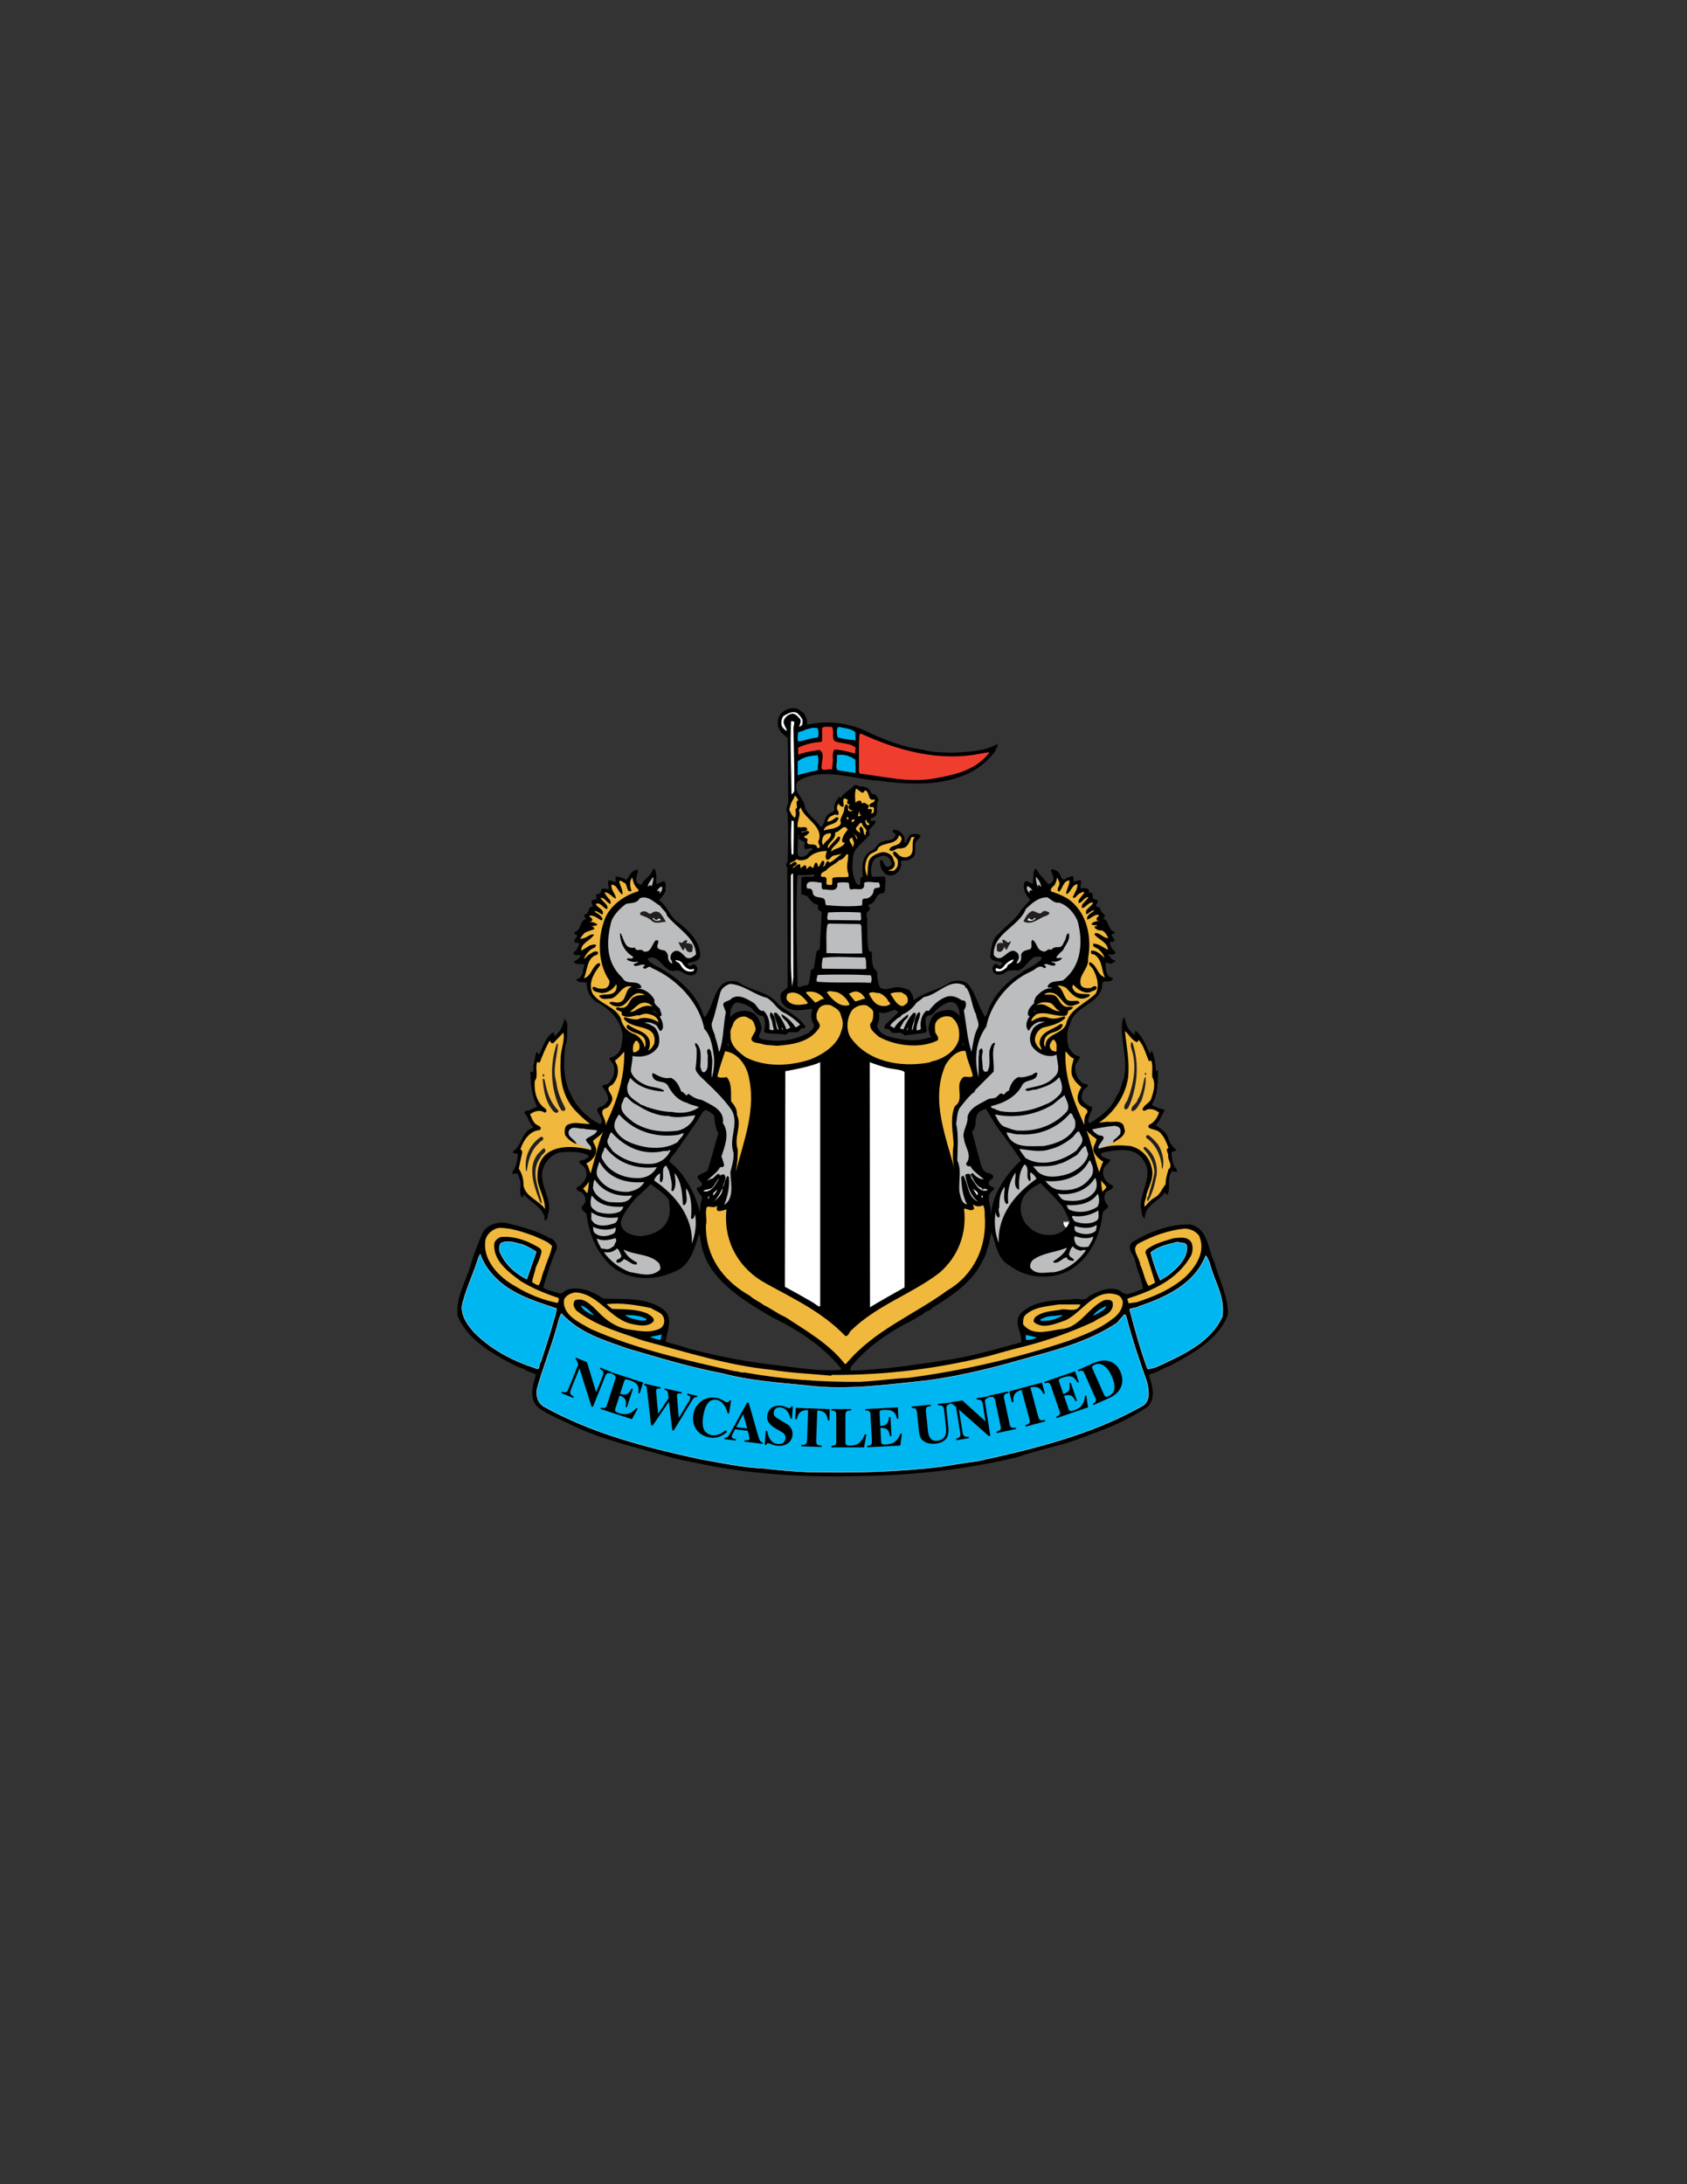 <?xml version="1.0" encoding="utf-8"?>
<!-- Generator: Adobe Illustrator 14.0.0, SVG Export Plug-In . SVG Version: 6.00 Build 43363)  -->
<!DOCTYPE svg PUBLIC "-//W3C//DTD SVG 1.1//EN" "http://www.w3.org/Graphics/SVG/1.1/DTD/svg11.dtd">
<svg version="1.1" id="Layer_1" xmlns="http://www.w3.org/2000/svg" xmlns:xlink="http://www.w3.org/1999/xlink" x="0px" y="0px"
	 width="612px" height="792px" viewBox="0 0 612 792" enable-background="new 0 0 612 792" xml:space="preserve">
<rect x="0" y="0" width="612" height="792" fill="#333333" stroke="none"/>
<g id="g2737" transform="matrix(1.25, 0, 0, -1.25, 0.422, 1050.56)">
	<g id="g3315" transform="matrix(16.894, 0, 0, 16.894, -8191.92, -546.253)">
		<path id="path2981" fill="#FFFFFF" stroke="#FFFFFF" stroke-width="0.207" stroke-miterlimit="3.864" d="M503.253,61.106
			c0,0,0-0.005,0-0.009C503.253,61.099,503.253,61.102,503.253,61.106z"/>
		<path id="path2983" fill="#FFFFFF" stroke="#FFFFFF" stroke-width="0.207" stroke-miterlimit="3.864" d="M503.253,61.096
			C503.253,61.09,503.254,61.085,503.253,61.096z"/>
		<path id="path2985" fill="#FFFFFF" stroke="#FFFFFF" stroke-width="0.207" stroke-miterlimit="3.864" d="M503.253,61.096
			C503.253,61.096,503.253,61.096,503.253,61.096C503.253,61.096,503.253,61.096,503.253,61.096z"/>
		<path id="path2999" fill="#231F20" d="M503.253,61.106c0,0,0-0.005,0-0.009C503.253,61.099,503.253,61.102,503.253,61.106"/>
		<path id="path3001" fill="#231F20" d="M503.253,61.096C503.253,61.09,503.254,61.085,503.253,61.096"/>
		<path id="path3003" fill="#231F20" d="M503.253,61.096C503.253,61.096,503.253,61.096,503.253,61.096
			C503.253,61.096,503.253,61.096,503.253,61.096"/>
		<path id="path3005" d="M505.749,60.396c-0.126,0.23-0.103,0.593-0.424,0.661c-0.334,0.01-0.693-0.12-0.992-0.302
			c-0.117-0.117,0.042-0.217,0.049-0.331c0.036-0.162,0.117-0.305,0.133-0.473c-0.074-0.026-0.149-0.062-0.227-0.081
			c-0.065-0.023-0.12,0.01-0.162,0.049c-0.191,0.087-0.383-0.013-0.541-0.094c-0.068-0.11-0.198-0.016-0.295-0.055
			c-0.279-0.016-0.625-0.01-0.859-0.224c-0.159-0.155,0.01-0.337-0.007-0.512c-0.437-0.117-0.869-0.25-1.329-0.311
			c-0.126-0.023-0.259-0.039-0.389-0.058c-0.405-0.062-0.82-0.107-1.209-0.117l-0.013,0.013c0.003,0.016,0.019,0.029,0.013,0.049
			c0.278,0.347,0.674,0.613,1.06,0.804c0.055,0.029,0.107,0.074,0.169,0.094c0.049,0.065,0.123,0.059,0.175,0.12
			c0.331,0.204,0.694,0.444,0.862,0.81c0.052,0.078,0.065,0.169,0.098,0.256c0.026,0.078,0.026,0.146,0.052,0.223
			c0.081-0.198,0.094-0.444,0.305-0.561c0.262-0.198,0.603-0.249,0.924-0.136c0.415,0.162,0.642,0.609,0.681,1.034
			c0.019,0.055,0.084,0.065,0.1,0.12c-0.058,0.052-0.088,0.133-0.058,0.204c0.022,0.074,0.13,0.061,0.139,0.139
			c-0.02,0.019-0.046,0.026-0.068,0.042c-0.078,0.055-0.12,0.143-0.1,0.237c0.007,0.074,0.104,0.103,0.117,0.175
			c-0.058,0.019-0.126,0.029-0.162,0.081c0,0.026,0.032,0.039,0.052,0.045c0.198,0.036,0.525,0.104,0.668-0.12
			c0.211-0.26-0.052-0.551-0.032-0.83c0.023-0.062,0.003-0.156,0.068-0.188c0,0.227,0.227,0.288,0.35,0.45l0.033-0.049
			c0.078,0.117-0.016,0.292,0.081,0.405c0.029,0.019,0.058-0.019,0.087,0v0.036c-0.081,0.074-0.078,0.182-0.094,0.282
			c0.01,0.049,0.068,0.016,0.088,0.055c-0.058,0.039-0.104,0.104-0.133,0.169c-0.019,0.12-0.136,0.195-0.224,0.256l0.062,0.075
			c0.023,0.065,0.068,0.123,0.094,0.188c-0.071,0.019-0.159,0.039-0.224,0.088c0.114,0.175,0.101,0.415,0.107,0.593l-0.032-0.019
			c-0.016,0.12-0.019,0.253-0.075,0.35c-0.026-0.007-0.006-0.049-0.039-0.039c-0.062,0.13-0.11,0.272-0.224,0.376
			c-0.055,0.013-0.006-0.049-0.038-0.058c-0.1,0.071-0.149,0.175-0.162,0.288c-0.029,0-0.036-0.029-0.042-0.049
			c-0.045-0.34,0.114-0.681,0.019-1.011c-0.046-0.091-0.046-0.201-0.12-0.282c-0.075-0.207-0.266-0.343-0.444-0.46
			c-0.013,0.003-0.029-0.003-0.036,0.006c-0.023,0.097,0.065,0.175,0.062,0.266c-0.071,0.013-0.136,0.071-0.175,0.126
			c-0.016,0.088,0.013,0.169,0.094,0.224c0.026,0.062-0.062,0.033-0.087,0.062c-0.075,0.058-0.123,0.155-0.123,0.263
			c-0.006,0.078,0.081,0.126,0.081,0.194c-0.084,0-0.149,0.081-0.188,0.149c-0.042,0.12-0.046,0.285,0.019,0.405
			c0.078,0.337,0.548,0.334,0.554,0.7c0.019,0.071,0.13-0.003,0.175,0.068c0.029,0.033-0.023,0.023-0.033,0.033
			c-0.097,0.052-0.078,0.169-0.087,0.25c0.045,0.016,0.071-0.032,0.113-0.006c0.02,0.016,0.065,0.023,0.049,0.055
			c-0.062-0.007-0.078,0.061-0.117,0.094c0.026,0.019,0.052-0.01,0.081,0c0.019,0.006,0.055,0.013,0.042,0.049
			c-0.058,0.039-0.094,0.107-0.094,0.168h0.045c0.087,0.029-0.019,0.078-0.013,0.126c0.006,0.013,0.02,0.016,0.033,0.013
			c0.013,0.01,0.023,0.026,0.016,0.035c-0.126,0.033-0.078,0.185-0.198,0.227c0.091,0.071-0.052,0.094-0.045,0.162
			c-0.013,0.036-0.049,0.039-0.075,0.049c-0.003,0.019,0.003,0.035,0.019,0.049c0.039,0.062-0.035,0.068-0.074,0.081
			c0,0.039,0.01,0.13-0.075,0.1c0.042,0.11-0.094,0.071-0.142,0.081c0.003,0.045,0.026,0.087,0.01,0.133
			c-0.052,0.013-0.081-0.023-0.123-0.019l-0.006,0.087c-0.046,0.013-0.068-0.022-0.107-0.019c-0.113-0.113-0.097,0.098-0.191,0.12
			c-0.022,0.013-0.061,0.036-0.087,0.007c0.013-0.059,0.065-0.114,0.036-0.182c-0.019-0.026-0.052-0.071-0.088-0.052
			c-0.042,0.055-0.087,0.11-0.143,0.162c-0.025,0.029-0.029,0.087-0.081,0.094c-0.033-0.078-0.023-0.171-0.033-0.256
			c-0.049,0.01-0.097,0.062-0.143,0.033c-0.036-0.117,0.016-0.227,0.1-0.311c-0.062-0.055-0.107-0.117-0.162-0.175
			c-0.081-0.159-0.249-0.253-0.369-0.392c-0.133-0.104-0.143-0.272-0.162-0.418c0.049-0.081,0.133-0.055,0.207-0.094
			c0.01-0.026-0.023-0.035-0.033-0.052c-0.035-0.013-0.042,0.042-0.074,0.033c-0.042-0.006-0.049-0.052-0.062-0.081
			c0.016-0.029,0.01-0.068,0.049-0.087c0.075-0.042,0.159,0,0.224,0.055c0.055-0.013,0.123,0.022,0.181-0.007v0.013
			c0.117,0.035,0.165,0.178,0.282,0.23c0.046-0.016,0.087,0.029,0.117-0.023c-0.094-0.133-0.269-0.172-0.386-0.275
			c-0.211-0.123-0.405-0.331-0.506-0.548c-0.039-0.055-0.029-0.139-0.087-0.182c-0.114,0.182-0.156,0.395-0.292,0.561
			c-0.081,0.068-0.204,0.071-0.302,0.032c-0.195-0.139-0.434-0.162-0.622-0.308l-0.013,0.013c-0.003,0.058-0.029,0.107-0.068,0.155
			c-0.061,0.029-0.123,0.049-0.194,0.052c-0.107,0.01-0.211-0.074-0.311-0.006c-0.022,0.045-0.035,0.091-0.039,0.142
			c-0.019,0.046,0.013,0.153-0.055,0.169c-0.052,0.084-0.042,0.194-0.049,0.298c-0.007,0.022-0.036,0-0.046,0.019
			c-0.045,0.159-0.019,0.35-0.033,0.499c0.02,0.068-0.049,0.152,0.033,0.194c0.013,0.019,0.023,0.058-0.006,0.068
			c-0.01,0.01-0.01,0.033,0.006,0.039c0.133,0.013,0.107,0.211,0.25,0.191c0.019,0.016,0.016,0.046,0.026,0.065
			c-0.006,0.074,0.023,0.146-0.006,0.223l-0.207-0.006l-0.016,0.013c-0.026,0.107-0.013,0.237,0.068,0.311
			c0.068,0.02,0.123,0.062,0.191,0.026c0.049-0.029,0.074-0.081,0.081-0.133c-0.016-0.033-0.049-0.052-0.081-0.042
			c-0.065,0.026-0.052,0.117-0.111,0.117c-0.016-0.098,0.016-0.195,0.101-0.25c0.042-0.023,0.11-0.023,0.149,0
			c0.062,0.039,0.097,0.094,0.11,0.169c-0.049,0.12,0.11,0.039,0.152,0.094c0.117,0.046,0.081,0.159,0.087,0.256
			c0,0.061,0.091,0.103,0.091,0.155c-0.039,0.016-0.081,0.023-0.123,0.019c-0.097,0-0.094-0.11-0.149-0.162l-0.006,0.114
			c-0.023,0.042-0.065,0.087-0.107,0.11c-0.033-0.003-0.068,0.029-0.094,0c-0.007-0.042,0.039-0.039,0.052-0.068
			c-0.013-0.114-0.142-0.091-0.22-0.123c-0.104-0.016-0.114-0.142-0.211-0.162c-0.149-0.09-0.152-0.282-0.133-0.438
			c-0.081-0.019-0.013-0.103-0.062-0.149c-0.062,0.016-0.075,0.091-0.094,0.143c-0.036,0.104-0.02,0.237-0.013,0.35
			c0.022,0.159,0.198,0.253,0.288,0.379c-0.055,0.11,0.094,0.136,0.101,0.23c-0.029,0.023-0.062-0.023-0.087,0.013
			c0,0.013,0,0.029,0.006,0.038c0.182,0.033,0.052,0.198,0.13,0.305c-0.006,0.052-0.035,0.068-0.068,0.107
			c-0.035-0.013-0.068,0.016-0.075,0.055c-0.039,0.062-0.113,0.084-0.182,0.074c-0.029,0.013-0.061,0.039-0.094,0.019
			c-0.068-0.084-0.172-0.113-0.23-0.217l-0.026,0.023c-0.039-0.052-0.087-0.11-0.087-0.185c0.032-0.084-0.081-0.081-0.117-0.133
			c-0.058-0.062-0.045-0.156-0.113-0.204c-0.078,0.127-0.208,0.191-0.269,0.324c0.003,0.171-0.224,0.266-0.13,0.46
			c0.434,0.266,0.93,0.036,1.403,0.013c0.684-0.097,1.549-0.107,1.996,0.512c0.003,0.042,0.055,0.084,0.033,0.12
			c-0.217-0.133-0.499-0.133-0.755-0.152c-0.175,0.006-0.376,0.003-0.519,0.052c-0.356,0.045-0.681,0.175-0.992,0.324
			c-0.275,0.127-0.593,0.175-0.911,0.123c-0.032-0.003-0.071-0.026-0.094-0.006c0.016,0.065-0.019,0.13-0.055,0.188
			c-0.045,0.026-0.091,0.081-0.139,0.081c-0.098,0.016-0.191-0.023-0.256-0.094c-0.059-0.071-0.065-0.194-0.023-0.272
			c0.035-0.062,0.094-0.104,0.142-0.14c0.016-0.399,0-0.739,0.013-1.102c-0.013-0.058-0.058-0.13-0.013-0.188
			c0.01-0.25,0.01-0.571,0-0.836l-0.019-0.026c-0.016-0.026-0.003-0.055,0.013-0.074l0.006-2.058
			c-0.042-0.042-0.094-0.065-0.12-0.12c-0.01-0.049,0-0.107,0.026-0.149c0.13-0.175,0.318-0.12,0.506-0.101l0.013-0.013
			c-0.032-0.075-0.026-0.185,0.023-0.25c0.019-0.065-0.046-0.113-0.091-0.149c-0.24-0.13-0.528-0.169-0.788-0.107
			c-0.139,0.019,0.006,0.133-0.02,0.214c-0.025,0.113-0.087,0.24-0.217,0.262c-0.113,0.03-0.246-0.006-0.318-0.1
			c-0.003,0.094,0.01,0.21,0.11,0.256c0.094-0.016,0.185-0.042,0.263-0.107c0.058-0.071,0.101-0.126,0.194-0.129
			c0.046-0.081,0.03-0.178,0.013-0.269l0.023-0.019c0.114-0.023,0.24-0.013,0.356-0.033c0.068,0.107,0.185-0.026,0.25,0.101
			c0.023,0.023,0.081-0.01,0.081,0.039c-0.11,0.175-0.311,0.256-0.46,0.379c-0.172,0.23-0.48,0.23-0.7,0.389
			c-0.408,0.101-0.389-0.399-0.567-0.606l-0.026,0.036c-0.114,0.389-0.493,0.687-0.836,0.856c-0.042,0.029-0.104,0.058-0.117,0.114
			c0.185,0.094,0.256-0.207,0.441-0.214c0.136,0.049,0.195-0.104,0.343-0.068c0.03,0.01,0.049,0.029,0.059,0.062
			c0.016,0.039,0.006,0.094-0.033,0.114c-0.042,0.032-0.058-0.036-0.1-0.02c-0.013,0.013-0.036,0.03-0.026,0.046
			c0.071,0.029,0.178,0.016,0.214,0.11c0.016,0.246-0.178,0.428-0.356,0.577c-0.162,0.097-0.198,0.288-0.35,0.399
			c0.052,0.049,0.091,0.101,0.114,0.162c-0.01,0.061,0.022,0.117-0.026,0.162c-0.045-0.013-0.081-0.033-0.123-0.052
			c-0.026,0.042-0.006,0.107-0.013,0.159c-0.01,0.035-0.003,0.117-0.055,0.097c-0.032-0.117-0.146-0.159-0.201-0.266h-0.019
			c-0.127,0.049-0.039,0.181-0.036,0.256c-0.107,0.006-0.152-0.104-0.201-0.175c-0.052,0.032-0.107,0.052-0.169,0.061
			c-0.049-0.022,0.007-0.061-0.019-0.094c-0.039,0.003-0.071,0.026-0.11,0.026c-0.052-0.039,0.016-0.101-0.013-0.155
			c-0.032,0.016-0.084,0.016-0.12,0.01c0-0.055-0.023-0.101-0.081-0.091c-0.023-0.029,0.01-0.062,0-0.087
			c-0.029-0.01-0.068,0-0.088-0.033c0.003-0.036,0.016-0.065,0.026-0.094c-0.104,0.007-0.045-0.123-0.143-0.136
			c-0.022-0.029,0.013-0.049,0.023-0.075c-0.123-0.042-0.071-0.194-0.198-0.227c-0.016-0.045,0.032-0.036,0.049-0.055
			c-0.003-0.042-0.052-0.058-0.049-0.101c0.006-0.055,0.068-0.006,0.087-0.042c-0.033-0.049-0.039-0.12-0.1-0.146
			c-0.007-0.091,0.088-0.03,0.123-0.055c-0.029-0.049-0.068-0.091-0.123-0.101c0.033-0.068,0.114-0.045,0.175-0.049
			c0.016-0.055-0.03-0.081-0.013-0.136c-0.026-0.052-0.046-0.123-0.12-0.12c0.026-0.075,0.117-0.046,0.181-0.062
			c-0.003-0.123,0.046-0.25,0.162-0.331c0.224-0.104,0.431-0.324,0.457-0.574c-0.019-0.12-0.003-0.253-0.114-0.337
			c-0.035-0.026-0.075-0.042-0.117-0.052c0.016-0.055,0.071-0.088,0.081-0.143c0.019-0.11-0.016-0.22-0.101-0.298
			c-0.032-0.019-0.078-0.016-0.107-0.045c0.058-0.065,0.11-0.143,0.107-0.236c-0.026-0.042-0.061-0.091-0.1-0.107
			c-0.227-0.049,0.074-0.194-0.033-0.311c-0.211,0.101-0.415,0.298-0.506,0.512c-0.136,0.262-0.13,0.541-0.098,0.836
			c0.046,0.103,0.026,0.214,0.036,0.318c0.006,0.049-0.01,0.114-0.049,0.143c-0.026-0.11-0.071-0.224-0.169-0.292
			c-0.013,0.006-0.003,0.019-0.007,0.029c-0.003,0.01,0,0.039-0.019,0.033c-0.139-0.087-0.172-0.253-0.243-0.386
			c-0.013,0.016-0.016,0.042-0.042,0.049c-0.023-0.062-0.029-0.13-0.045-0.195c-0.02-0.049,0.009-0.123-0.026-0.155
			c-0.01,0.01-0.023,0.013-0.035,0.013v-0.019c0.01-0.207,0.026-0.408,0.117-0.58c-0.035-0.029-0.081-0.026-0.117-0.055
			c-0.03-0.029-0.107,0.003-0.101-0.055c0.071-0.075,0.075-0.175,0.156-0.25c-0.217-0.062-0.182-0.298-0.356-0.412
			c0.003-0.049,0.065-0.013,0.087-0.052c-0.01-0.113-0.029-0.217-0.097-0.305c0.003-0.058,0.052-0.006,0.081-0.019
			c0.039-0.033,0.035-0.081,0.055-0.123c0.029-0.094-0.033-0.201,0.026-0.282c0.036-0.026,0.019,0.029,0.043,0.042
			c0.1-0.126,0.282-0.201,0.343-0.36c0.016-0.026-0.006-0.071,0.019-0.087c0.035,0.023,0.049,0.062,0.042,0.094
			c0.104,0.263-0.166,0.519-0.081,0.797c0.042,0.13,0.162,0.259,0.308,0.282c0.172,0.01,0.337,0.019,0.48-0.058
			c-0.026-0.061-0.094-0.081-0.156-0.087c-0.019-0.029,0.01-0.052,0.029-0.068c0.065-0.036,0.091-0.11,0.087-0.182
			c-0.016-0.094-0.094-0.175-0.175-0.217c0.003-0.058,0.065-0.055,0.1-0.081c0.039-0.046,0.065-0.091,0.055-0.156
			c-0.01-0.035-0.039-0.065-0.068-0.094c0.003-0.052,0.055-0.081,0.087-0.113c0.043-0.328,0.152-0.629,0.399-0.872
			c0.285-0.269,0.739-0.292,1.085-0.133c0.302,0.097,0.367,0.405,0.451,0.658c0.022-0.036,0.013-0.097,0.032-0.139
			c0.081-0.616,0.729-1.005,1.209-1.283c0.438-0.217,0.869-0.48,1.199-0.888v-0.023c-0.405-0.033-0.807,0.049-1.212,0.091
			c-0.499,0.062-0.962,0.156-1.439,0.282c-0.117,0.049-0.246,0.065-0.363,0.114c0.019,0.175,0.143,0.408-0.039,0.548
			c-0.288,0.217-0.687,0.175-1.034,0.188c-0.175,0.123-0.396,0.214-0.613,0.155c-0.052-0.013-0.081-0.084-0.149-0.062
			c-0.091,0.033-0.188,0.042-0.269,0.094c0.065,0.223,0.133,0.451,0.23,0.661c0.026,0.078-0.033,0.139-0.081,0.185h-0.029
			c-0.224,0.136-0.483,0.194-0.736,0.263c-0.149,0.026-0.334-0.01-0.424-0.162c-0.078-0.175-0.143-0.353-0.201-0.535
			c-0.077-0.295-0.266-0.564-0.23-0.888c0.152-0.399,0.574-0.645,0.93-0.83c0.068-0.039,0.136-0.068,0.211-0.087
			c0.061-0.059,0.146-0.055,0.207-0.104c-0.062-0.172-0.123-0.402,0.029-0.551c0.191-0.152,0.418-0.22,0.625-0.331
			c0.541-0.253,1.134-0.376,1.708-0.547c0.117-0.026,0.25-0.058,0.357-0.075c0.904-0.201,1.864-0.256,2.784-0.233
			c0.953,0.006,1.87,0.113,2.751,0.321c0.344,0.123,0.71,0.188,1.054,0.311c0.068,0.029,0.142,0.049,0.211,0.081
			c0.34,0.117,0.674,0.269,0.975,0.467c0.162,0.143,0.094,0.376,0.036,0.545l0.026,0.029c0.12,0.026,0.221,0.104,0.337,0.14
			c0.373,0.204,0.836,0.45,0.992,0.878C505.982,59.829,505.823,60.101,505.749,60.396z M502.754,61.767c0,0,0.344-0.34,0.387-0.416
			c0.042-0.075,0.112-0.208,0.112-0.245c0,0-0.052-0.216-0.329-0.23c-0.278-0.014-0.518,0.207-0.508,0.466
			C502.425,61.601,502.607,61.679,502.754,61.767z M501.639,62.788c0.003,0.088,0.016,0.185,0.097,0.223
			c0.081,0.037,0.085,0.028,0.085,0.028s0.15-0.254,0.198-0.32c0.047-0.066,0.276-0.361,0.402-0.562c0,0-0.493-0.427-0.515-0.941
			c0,0-0.006,0.135-0.025,0.204c-0.019,0.069-0.025,0.179,0.072,0.232l0.006,0.038c0,0-0.094,0.022-0.094,0.078
			c0,0.056,0.078,0.066,0.078,0.11c0,0.044-0.056,0.056-0.072,0.059c-0.016,0.003-0.1,0.006-0.138,0.145
			c-0.037,0.138-0.154,0.571-0.154,0.571S501.636,62.7,501.639,62.788z M499.978,64.702c0,0,0.047-0.024,0.118-0.009
			c0.071,0.014,0.155,0.052,0.155,0.052l0.066-0.038l-0.221-0.216c0,0-0.052-0.075,0.005-0.075c0.056,0,0.071-0.019,0.08-0.043
			c0.009-0.024,0.08-0.033,0.118-0.024c0.037,0.009,0.113-0.019,0.122-0.047l0.358,0.047l0.024,0.033c0,0-0.037,0.165-0.014,0.226
			c0.024,0.061,0.08,0.014,0.136,0.085c0.056,0.071,0.202,0.188,0.301,0.183c0.099-0.004,0.127-0.099,0.146-0.245
			c0,0-0.08,0.127-0.226,0.108c-0.146-0.019-0.268-0.038-0.315-0.311c0,0,0.005-0.094,0.047-0.151c0,0-0.141-0.056-0.31-0.056
			c-0.17,0-0.433,0.052-0.509,0.099c-0.075,0.047-0.113,0.127-0.108,0.151C499.954,64.495,500.006,64.585,499.978,64.702z
			 M496.387,61.295c-0.005-0.061-0.009-0.386-0.494-0.438c0,0-0.318-0.001-0.347,0.216c-0.015,0.113,0.225,0.41,0.286,0.462
			c0.061,0.052,0.226,0.213,0.226,0.213s0.246-0.157,0.311-0.263C496.369,61.485,496.391,61.356,496.387,61.295z M497.036,61.984
			c-0.012-0.017-0.151-0.078-0.16-0.085c-0.009-0.007-0.028-0.021,0.007-0.066c0.035-0.044,0.078-0.084,0.052-0.106
			c-0.026-0.021-0.035-0.028-0.035-0.028s-0.066-0.004-0.049-0.037c0.016-0.033,0.052-0.085,0.071-0.106
			c0.019-0.021,0.021-0.054,0.014-0.08c-0.007-0.026-0.019-0.04-0.021-0.073c-0.003-0.033-0.014-0.143-0.014-0.143
			s-0.042,0.303-0.297,0.647c-0.107,0.145-0.226,0.231-0.226,0.231s0.007,0.04,0.059,0.099c0.052,0.059,0.395,0.555,0.44,0.628
			c0.045,0.073,0.087,0.155,0.127,0.155c0.028,0,0.123-0.059,0.146-0.094c0,0,0.009-0.202,0.071-0.301
			C497.22,62.624,497.048,62,497.036,61.984z M498.592,67.744c0.01,0,0.013-0.01,0.023-0.016c-0.01-0.013-0.019-0.029-0.016-0.046
			c0.03-0.026,0.059-0.045,0.098-0.049c0.026-0.042-0.033-0.103,0.026-0.133c0.036,0.01,0.084,0.033,0.12,0.007
			c-0.003-0.026-0.039-0.033-0.058-0.049c-0.039-0.059-0.094-0.098-0.162-0.087c-0.046,0.016-0.03,0.049-0.042,0.081L498.592,67.744
			z M498.962,65.783l-0.055-0.04l-0.045-0.294c0,0-0.05,0.005-0.055-0.055c-0.005-0.06-0.025-0.214-0.05-0.224
			c-0.025-0.01-0.065-0.01-0.089-0.02c-0.025-0.01-0.055-0.025-0.085-0.005c0,0-0.04,1.478,0,1.911c0,0,0.234-0.005,0.288,0.015
			v-0.035c0,0-0.03-0.015-0.07-0.01c-0.04,0.005-0.119,0.01-0.154-0.015v-0.288c0,0,0.09-0.005,0.124-0.055
			c0.035-0.05,0.099-0.124,0.16-0.119v-0.06c0,0,0.01-0.045,0.03-0.045c0.02,0,0.035-0.01,0.035-0.05S498.962,65.783,498.962,65.783
			"/>
		<path id="path3007" fill="#00B6F1" stroke="#00B6F1" stroke-width="0.006" stroke-miterlimit="3.864" d="M499.571,69.51
			l0.006-0.136c-0.094,0.01-0.204,0.022-0.302,0.049c-0.019,0.058-0.026,0.126,0.007,0.175
			C499.383,69.578,499.497,69.572,499.571,69.51z"/>
		<path id="path3009" fill="#00B6F1" stroke="#00B6F1" stroke-width="0.006" stroke-miterlimit="3.864" d="M498.929,69.572
			c0-0.049,0.039-0.149-0.032-0.156c-0.107-0.003-0.195-0.052-0.299-0.061c-0.032,0.042,0.003,0.097-0.006,0.142
			c0.033,0.033,0.084,0.019,0.117,0.052C498.777,69.562,498.855,69.604,498.929,69.572z"/>
		<path id="path3011" fill="#00B6F1" stroke="#00B6F1" stroke-width="0.006" stroke-miterlimit="3.864" d="M499.571,69.037
			l0.006-0.223c-0.104,0.016-0.201,0.023-0.311,0.049c-0.032,0.071,0.007,0.152-0.006,0.25c0.042,0.01,0.094,0.01,0.136,0
			C499.461,69.102,499.516,69.073,499.571,69.037z"/>
		<path id="path3013" fill="#00B6F1" stroke="#00B6F1" stroke-width="0.006" stroke-miterlimit="3.864" d="M498.923,69.112
			c0.033-0.087-0.003-0.156,0.006-0.25c-0.113-0.029-0.23-0.049-0.343-0.087v0.23C498.683,69.085,498.793,69.098,498.923,69.112z"/>
		<path id="path3015" fill="#EF3E2E" d="M499.185,69.572c0.026-0.078-0.032-0.214,0.075-0.23c0.11-0.029,0.227-0.023,0.318-0.094
			l-0.006-0.104c-0.117,0.026-0.23,0.065-0.356,0.068c-0.049-0.058-0.019-0.162-0.03-0.227l-0.013-0.117
			c-0.068,0.026-0.207-0.062-0.175,0.075c-0.007,0.078,0.062,0.204-0.039,0.262c-0.123-0.019-0.253-0.036-0.366-0.081v0.123
			c0.123,0.052,0.25,0.091,0.392,0.094l0.019,0.019v0.223c0.045,0.036,0.113,0.013,0.169,0.019L499.185,69.572"/>
		<path id="path3017" fill="#EF3E2E" d="M501.736,69.144l0.136,0.022v-0.013c-0.246-0.311-0.606-0.376-0.96-0.441
			c-0.444-0.071-0.843,0.039-1.261,0.087c-0.026,0.049-0.01,0.091-0.013,0.149c0,0.169-0.006,0.311,0.006,0.512l0.019,0.029
			C500.294,69.199,501.013,68.995,501.736,69.144"/>
		<path id="path3019" fill="#BBBDBF" d="M496.339,66.36c0.175-0.22,0.489-0.37,0.499-0.668c-0.042-0.029-0.094-0.084-0.162-0.055
			c-0.062,0.042-0.12,0.152-0.214,0.11c-0.049-0.029-0.078-0.087-0.055-0.142c0.019-0.02,0.019-0.046,0.026-0.068
			c-0.052,0.01-0.071,0.065-0.078,0.107c0.013,0.035-0.02,0.091-0.055,0.117c-0.042,0.007-0.084,0.013-0.117,0.039
			c-0.042,0.049,0.065,0.149-0.039,0.136c-0.068-0.071-0.078-0.227-0.211-0.188c-0.039,0.065-0.117-0.026-0.146,0.065
			c-0.045-0.013-0.094-0.003-0.13,0.022c-0.062,0.065-0.071,0.149-0.113,0.221h-0.013c0.003-0.152,0.071-0.308,0.22-0.396
			l0.006-0.023c-0.029-0.035-0.1,0.016-0.107-0.032c0.058-0.033,0.126-0.052,0.195-0.033c-0.013-0.045-0.123-0.026-0.059-0.075
			c0.059-0.006,0.11,0.033,0.169,0.02v-0.02c-0.013,0-0.02-0.016-0.029-0.022c0-0.01,0.013-0.016,0.022-0.026
			c0.046-0.007,0.084,0.068,0.127,0.013c0.424-0.178,0.82-0.59,0.904-1.044c0.126-0.136,0.142-0.324,0.169-0.493
			c0.007-0.126-0.007-0.243-0.039-0.35c-0.016,0.114,0.026,0.259,0,0.37c-0.01,0.046-0.007,0.11-0.055,0.13
			c-0.052-0.042-0.01-0.078-0.013-0.13c-0.01-0.097,0.026-0.223-0.062-0.275c-0.055,0-0.049,0.058-0.068,0.094
			c0.003,0.123,0.039,0.331-0.081,0.412c-0.023-0.033,0.013-0.075,0.019-0.107c0.003-0.117-0.003-0.227-0.019-0.331
			c0.003-0.055,0.042-0.091,0.074-0.13c0.182-0.178,0.412-0.382,0.554-0.6c0.12-0.236-0.065-0.473,0.026-0.723
			c0.003-0.107-0.026-0.22-0.055-0.324c0-0.169,0.078-0.457-0.107-0.567c0.061,0.146,0.097,0.321,0.081,0.48
			c-0.013,0.003-0.023,0.026-0.033,0.006c-0.032-0.058-0.045-0.126-0.068-0.188c-0.006,0.081,0.081,0.146,0.02,0.224
			c-0.03,0-0.055,0-0.075-0.023c0.003-0.003-0.003,0.029-0.02,0.035c-0.049-0.01-0.074-0.074-0.12-0.087
			c-0.029,0-0.049-0.029-0.075-0.029c0.071,0.078,0.172,0.136,0.22,0.23c0.033-0.003,0.075,0.003,0.068,0.042
			c-0.016,0.045-0.023,0.097-0.046,0.139c0.058,0.178,0.149,0.395,0.026,0.574c0.033,0.234-0.21,0.315-0.363,0.399
			c-0.081,0.009-0.162,0.052-0.23,0.107l-0.029-0.032c-0.033,0.016-0.052,0.065-0.094,0.068c-0.033,0.091-0.084,0.201-0.182,0.237
			c-0.113-0.026-0.211,0.033-0.302,0.081c-0.022-0.013-0.016-0.042-0.01-0.055c0.049-0.142,0.227-0.045,0.279-0.188
			c0.078-0.133,0.175-0.233,0.324-0.272c0.058-0.036,0.133-0.039,0.195-0.071c-0.13-0.097-0.311-0.113-0.467-0.081
			c-0.146,0-0.298,0.042-0.438,0.087c-0.035,0.026-0.087,0.026-0.12,0.059c-0.081,0.058-0.198,0.117-0.204,0.23
			c-0.016,0.081,0.023,0.136,0.049,0.21c0.139-0.162,0.35-0.22,0.567-0.237c0.003,0.006,0.016,0.01,0.013,0.019
			c-0.088,0.058-0.204,0.049-0.298,0.087c-0.104,0.042-0.23,0.117-0.269,0.237c-0.003,0.094,0.029,0.175,0.026,0.269
			c0.169-0.035,0.35,0.013,0.441,0.162c0.039,0.101,0.019,0.243-0.062,0.331c-0.055,0.035-0.11,0.068-0.175,0.075
			c0.055,0.019,0.12,0.006,0.175-0.026c0.074-0.013,0.078-0.194,0.142-0.068c0.01,0.071-0.013,0.143-0.055,0.201
			c0.071,0.023,0.003,0.087,0.007,0.13c-0.042,0.052-0.117,0.084-0.094,0.155c-0.058,0.114-0.185,0.204-0.305,0.195
			c0.026,0.013,0.061-0.003,0.081,0.026c-0.061,0.149-0.256,0.013-0.33,0.162c-0.285,0.266-0.279,0.619-0.188,0.972
			c0.046,0.114,0.143,0.214,0.25,0.295c0.074,0.022,0.185,0,0.237,0.097c0.133,0.058,0.243-0.065,0.35-0.13
			C496.255,66.47,496.33,66.428,496.339,66.36"/>
		<path id="path3021" fill="#BBBDBF" d="M498.054,64.95c0.136-0.078,0.182-0.217,0.324-0.269c0.087-0.052,0.182-0.12,0.25-0.195
			c-0.032-0.01-0.049-0.042-0.081-0.042c-0.058,0.094-0.149,0.169-0.237,0.224c-0.013-0.068,0.084-0.104,0.107-0.162l0.042-0.068
			c-0.023-0.007-0.078-0.059-0.081,0.006c-0.042,0.087-0.081,0.178-0.162,0.25c-0.016,0-0.039,0-0.042-0.019l0.081-0.263
			l-0.013-0.016c-0.049,0.091-0.019,0.243-0.12,0.305c-0.035-0.049,0.003-0.104,0.02-0.149c0.009-0.049,0.019-0.101,0.032-0.146
			c-0.016-0.029-0.049-0.003-0.075,0c0.01,0.117-0.013,0.237-0.1,0.321c-0.097-0.02-0.107,0.11-0.195,0.149
			c-0.103,0.062-0.24,0.143-0.356,0.062c-0.045-0.062-0.182-0.036-0.13-0.149l0.033-0.087c-0.049-0.234-0.036-0.467-0.114-0.687
			c-0.023,0.078-0.035,0.169-0.068,0.25c-0.01,0.098-0.097,0.188-0.046,0.288c0.052,0.149,0.081,0.311,0.127,0.467
			c0.013,0.084,0.097,0.149,0.175,0.169C497.662,65.17,497.834,65.002,498.054,64.95"/>
		<path id="path3023" fill="#BBBDBF" d="M501.464,65.136c0-0.006-0.003-0.016,0.007-0.019c0.003,0.003,0.007,0.006,0.006,0.013
			c0.096-0.132,0.093-0.316,0.17-0.461c0.008-0.081,0.071-0.161,0.03-0.236c-0.066-0.127-0.08-0.274-0.106-0.414
			c-0.075,0.222-0.09,0.482-0.132,0.711c0.025,0.046,0.056,0.105,0.023,0.156c-0.013,0.016-0.033,0.022-0.056,0.019
			c-0.075,0.05-0.164,0.094-0.264,0.063c-0.129-0.047-0.228-0.137-0.307-0.248c-0.01,0.013-0.033,0.006-0.046,0.006
			c-0.083-0.083-0.106-0.2-0.088-0.31c-0.022-0.02-0.049-0.027-0.074-0.024c-0.009,0.11,0.055,0.189,0.063,0.293l-0.023,0.019
			c-0.086-0.076-0.071-0.202-0.108-0.303c-0.006,0-0.01-0.007-0.013-0.01c0.002,0.094,0.058,0.186,0.069,0.287
			c-0.01,0.016-0.026,0.013-0.042,0.012c-0.077-0.079-0.13-0.18-0.17-0.278c-0.016-0.01-0.046,0.005-0.062,0.018
			c0.019,0.033,0.041,0.068,0.06,0.101c0.012,0.043,0.109,0.077,0.072,0.131c-0.083-0.069-0.179-0.139-0.232-0.234
			c-0.023,0.012-0.043,0.032-0.069,0.038c0.028,0.059,0.089,0.092,0.134,0.138c0.042,0.004,0.051,0.043,0.086,0.063
			c0.093,0.04,0.173,0.11,0.233,0.199c0.038,0.027,0.09,0.063,0.125,0.096c0.249,0.037,0.448,0.342,0.707,0.194L501.464,65.136"/>
		<path id="path3025" fill="#F0B83D" d="M499.315,64.687c0.013-0.052,0.039-0.098,0.042-0.156c0.007-0.071-0.013-0.129-0.035-0.188
			c-0.074-0.223-0.321-0.373-0.525-0.454c-0.353-0.114-0.765-0.133-1.099,0.035c-0.133,0.094-0.285,0.214-0.266,0.399
			c-0.019,0.078,0.035,0.126,0.049,0.195c0.026,0.052,0.087,0.1,0.149,0.107c0.068,0.019,0.113-0.033,0.162-0.052
			c0.046-0.039,0.052-0.094,0.068-0.143c0.026-0.087-0.169-0.201,0-0.25c0.032-0.006,0.065-0.013,0.1-0.019
			c0.081-0.032,0.179-0.023,0.269-0.035c0.266,0.019,0.564,0.062,0.723,0.305c0.046,0.075-0.058,0.127-0.042,0.195
			c-0.01,0.052,0.013,0.087,0.036,0.136c0.045,0.068,0.126,0.075,0.201,0.062C499.208,64.791,499.283,64.755,499.315,64.687"/>
		<path id="path3027" fill="#F0B83D" d="M499.882,64.713c0-0.068,0.006-0.155-0.049-0.207c-0.02-0.101,0.078-0.162,0.142-0.224
			c0.282-0.158,0.716-0.214,1.018-0.062c0.016,0.065-0.022,0.088-0.046,0.136c-0.003,0.084-0.022,0.143,0.039,0.211
			c0.062,0.058,0.152,0.084,0.237,0.052c0.126-0.088,0.155-0.253,0.126-0.399c-0.055-0.178-0.23-0.295-0.402-0.35
			c-0.029,0-0.068-0.019-0.104-0.032c-0.506-0.091-1.063,0.016-1.355,0.438c-0.078,0.133-0.058,0.344,0.036,0.467
			c0.065,0.065,0.159,0.097,0.25,0.075C499.811,64.788,499.863,64.762,499.882,64.713"/>
		<path id="path3029" fill="#F0B83D" d="M499.47,64.849v-0.026c-0.168-0.042-0.298,0.101-0.386,0.22
			c0.049,0.042,0.114,0.006,0.169,0.006C499.344,65.018,499.428,64.937,499.47,64.849"/>
		<path id="path3031" fill="#F0B83D" d="M499.746,64.937c-0.055-0.007-0.113-0.042-0.175-0.049l-0.107,0.13
			c0.046,0.026,0.117,0.058,0.175,0.026C499.688,65.024,499.72,64.979,499.746,64.937"/>
		<path id="path3033" fill="#F0B83D" d="M499.039,64.93c-0.068,0-0.094-0.052-0.155-0.061l-0.155,0.162l0.006,0.019
			C498.861,65.073,498.971,65.028,499.039,64.93"/>
		<path id="path3035" fill="#F0B83D" d="M500.462,64.969c0.019-0.029,0.019-0.084,0-0.113c-0.036-0.026-0.071-0.068-0.117-0.039
			c-0.087,0.045-0.113,0.126-0.169,0.201c0.065,0.032,0.123,0.026,0.191,0.026C500.397,65.021,500.443,65.011,500.462,64.969"/>
		<path id="path3037" fill="#F0B83D" d="M500.125,64.924c0-0.035,0.058-0.049,0.045-0.087c-0.062-0.042-0.143-0.036-0.207-0.007
			c-0.075,0.036-0.12,0.123-0.156,0.195c0.068,0.042,0.104,0.003,0.182,0.006C500.041,65.008,500.09,64.972,500.125,64.924"/>
		<path id="path3039" fill="#F0B83D" d="M498.754,64.869v-0.02c-0.123-0.029-0.279-0.045-0.356,0.068
			c-0.013,0.033-0.003,0.071,0.013,0.101C498.55,65.086,498.67,64.982,498.754,64.869"/>
		<path id="path3041" fill="#BBBDBF" d="M498.991,66.927c0.019-0.035-0.013-0.091,0.026-0.117c0.081,0.01,0.217-0.055,0.249,0.055
			v0.055c0.059,0.019,0.13,0.013,0.191,0.006c0.026-0.035-0.006-0.114,0.052-0.117c0.068,0.029,0.191-0.036,0.217,0.055v0.062
			c0.078,0.033,0.169-0.006,0.25,0.006c0.016-0.026,0.029-0.058,0.013-0.087c-0.036-0.013-0.087,0-0.1-0.049
			c0-0.055-0.039-0.103-0.081-0.126c-0.035-0.033-0.117,0.01-0.113-0.062c-0.007-0.026,0.01-0.058-0.016-0.075
			c-0.198-0.022-0.418-0.01-0.606,0.007c-0.026,0.032,0.003,0.103-0.062,0.123c-0.055,0.016-0.13,0.007-0.162,0.065
			c-0.01,0.033-0.003,0.068-0.039,0.091c-0.02,0.016-0.055-0.01-0.068,0.019C498.706,66.998,498.913,66.927,498.991,66.927"/>
		<path id="path3043" fill="#BBBDBF" d="M499.671,66.402c-0.013-0.042,0.039-0.143-0.045-0.123l-0.519,0.006
			c-0.032,0.039-0.003,0.088,0,0.13c0.169,0.01,0.37,0.01,0.551,0L499.671,66.402"/>
		<path id="path3045" fill="#BBBDBF" d="M499.678,66.184l0.016-0.473c-0.169-0.006-0.399,0-0.616,0.006
			c0.007,0.156-0.016,0.35,0.019,0.493l0.023,0.013l0.538-0.007L499.678,66.184"/>
		<path id="path3047" fill="#BBBDBF" d="M499.74,65.643c0.033-0.052,0.01-0.13,0.026-0.188l-0.026-0.013l-0.736,0.007
			c-0.013,0.061,0,0.129,0.013,0.188C499.273,65.666,499.493,65.64,499.74,65.643"/>
		<path id="path3049" fill="#BBBDBF" d="M499.84,65.336c0.019-0.036,0.019-0.098,0-0.13c-0.295,0.016-0.622-0.007-0.924,0.019
			c-0.016,0.033,0,0.081,0.013,0.117C499.24,65.352,499.552,65.352,499.84,65.336"/>
		<path id="path3051" fill="#F0B83D" d="M498.952,67.663c-0.052-0.058,0.071-0.139-0.029-0.142
			c-0.026,0.129-0.217-0.013-0.168,0.149c-0.013,0.026-0.071,0.022-0.058,0.052c0.033,0.01,0.068,0.036,0.087,0.068
			c-0.035,0.068-0.104-0.029-0.142,0.013c0.01,0,0.087-0.006,0.107,0.036c-0.007,0.074-0.104,0.019-0.149,0.045l-0.013-0.019
			c-0.023,0.104,0.039,0.185,0.029,0.275c-0.026,0.033,0.013,0.055,0.019,0.081C498.699,68.022,499.013,67.906,498.952,67.663"/>
		<path id="path3053" fill="#F0B83D" d="M500.368,67.695c0.007-0.029-0.01-0.068-0.036-0.094c-0.055-0.049-0.159-0.035-0.175-0.113
			c0.059-0.049,0.101,0.022,0.156,0.026c0.045-0.003,0.09,0.003,0.129,0.026c0.052,0.045,0.068,0.103,0.094,0.162
			c0.016,0.013,0.039,0.007,0.058,0.007c-0.081-0.094,0.029-0.279-0.113-0.337c-0.046-0.02-0.114-0.01-0.156,0.026
			c-0.029,0.029-0.055,0.065-0.094,0.062c-0.039-0.068,0.084-0.104,0.074-0.175c0.01-0.065-0.019-0.123-0.074-0.155h-0.094
			c0.033,0.019,0.087,0.026,0.107,0.074c0.029,0.065-0.022,0.114-0.032,0.169c-0.049,0.061-0.13,0.087-0.188,0.074
			c-0.09-0.023-0.204-0.071-0.223-0.175c-0.013-0.075-0.013-0.175-0.019-0.237c-0.055,0.098-0.049,0.247,0.019,0.344
			c0.042,0.078,0.149,0.055,0.168,0.149c0.107,0.101,0.308,0.039,0.357,0.211C500.352,67.737,500.352,67.708,500.368,67.695"/>
		<path id="path3055" fill="#F0B83D" d="M499.085,67.471c-0.01-0.045-0.039-0.11,0-0.152c0.049-0.007,0.068,0.055,0.11,0.071
			l0.146,0.03c-0.065-0.042-0.126-0.107-0.194-0.143c-0.023-0.013-0.03,0.019-0.049,0.019c-0.039-0.023-0.029-0.084-0.081-0.101
			c0.016,0.029,0.032,0.065,0.022,0.094c-0.01,0.006-0.016,0.019-0.029,0.013c-0.035-0.032-0.035-0.078-0.074-0.107
			c-0.01,0.019,0,0.058-0.033,0.075c-0.055-0.007-0.026-0.149-0.094-0.062c-0.036,0.003-0.052-0.042-0.081-0.052
			c0.013,0.01,0.013,0.065-0.026,0.071l-0.068-0.052l-0.006,0.062c-0.052,0.022-0.084-0.042-0.123-0.062
			c-0.019,0.035,0.117,0.058,0.042,0.107c-0.042,0.007-0.062-0.045-0.101-0.045c0.019,0.062,0.094,0.039,0.114,0.094
			c0.058-0.035,0.146-0.022,0.201,0.013C498.845,67.442,498.971,67.468,499.085,67.471"/>
		<path id="path3057" fill="#F0B83D" d="M499.451,67.332c-0.019-0.071-0.026-0.185,0.006-0.256v-0.049
			c-0.087-0.016-0.207,0.006-0.272-0.019c-0.016-0.046,0.007-0.081-0.019-0.123l-0.081,0.007c-0.026,0.042,0.029,0.12-0.046,0.136
			c-0.016-0.006-0.042-0.006-0.055,0.013c-0.006,0.058,0.049,0.071,0.087,0.094c0.062,0.078,0.159,0.104,0.224,0.175
			c0.052,0.01,0.097,0.052,0.126,0.103C499.487,67.416,499.432,67.361,499.451,67.332"/>
		<path id="path3059" fill="#F0B83D" d="M499.707,68.47c0.023,0.013,0.019,0.049,0.052,0.036c0.065-0.042,0.029-0.188,0.143-0.149
			c0.039-0.068-0.139-0.055-0.068-0.136c0.022,0.007,0.055,0.013,0.061-0.019c-0.003-0.032,0.007-0.078-0.032-0.087h-0.016
			c0,0.026,0.036,0.058-0.006,0.075c-0.029,0.006-0.039-0.016-0.052,0.013c0.003,0.016,0.032,0.033,0.013,0.055
			c-0.036,0.006-0.068,0.068-0.107,0.026c-0.023,0.013-0.01,0.052-0.042,0.049c-0.026,0.007-0.055-0.013-0.075-0.036
			c-0.01,0.084-0.016,0.152,0.007,0.243C499.633,68.528,499.658,68.473,499.707,68.47"/>
		<path id="path3061" fill="#F0B83D" d="M498.598,68.343c-0.078-0.029,0.016-0.117-0.052-0.155c0.003-0.055,0.019-0.101-0.013-0.149
			c-0.049,0.033-0.071,0.091-0.094,0.143c0.02,0.065,0.036,0.139,0.078,0.188l0.016,0.049
			C498.566,68.408,498.576,68.366,498.598,68.343"/>
		<path id="path3063" fill="#F0B83D" d="M499.435,68.314c0-0.01,0-0.035,0.022-0.045h0.019c0.007-0.02-0.019-0.016-0.019-0.033
			c-0.003-0.033,0.023-0.062,0.052-0.068c0.023-0.003,0.039,0,0.055,0.013c-0.026-0.01-0.061-0.039-0.094-0.026
			c-0.049,0.022,0.013,0.107-0.055,0.114c-0.046-0.039-0.019-0.114-0.052-0.149c-0.013-0.055-0.065-0.104-0.036-0.169
			c-0.016-0.065-0.075-0.071-0.127-0.094c-0.058-0.013-0.12-0.013-0.168-0.039c0.023,0.136,0.22,0.078,0.256,0.22
			c-0.045,0.036-0.081-0.032-0.123-0.045l-0.068-0.023c-0.006,0.033,0.023,0.062,0.042,0.088c0.039,0.013,0.084,0.058,0.126,0.029
			c0.036,0.003,0.019,0.049,0.016,0.068c-0.035,0.033-0.023,0.074-0.007,0.114l0.013,0.013c0.016-0.026,0.042-0.052,0.075-0.055
			c0.039,0.039-0.026,0.107,0.026,0.149C499.416,68.356,499.464,68.366,499.435,68.314"/>
		<path id="path3065" fill="#F0B83D" d="M499.445,67.838c-0.052-0.068-0.098-0.123-0.098-0.204c0.013-0.016,0.03-0.023,0.049-0.019
			c-0.046-0.104-0.165-0.087-0.237-0.155c0.003,0.094,0.149,0.136,0.156,0.243c-0.01,0.013-0.019,0.016-0.033,0.013
			c-0.055-0.065-0.126-0.13-0.175-0.201c-0.038,0.084,0.146,0.149,0.12,0.276C499.308,67.78,499.37,67.961,499.445,67.838"/>
		<path id="path3067" fill="#F0B83D" d="M499.153,67.776c0.023-0.094-0.107-0.13-0.127-0.207c-0.032,0.042-0.026,0.078-0.009,0.133
			C499.036,67.76,499.098,67.773,499.153,67.776"/>
		<path id="path3069" fill="#F0B83D" d="M499.564,68.006c-0.003-0.016-0.019-0.023-0.026-0.036h-0.029
			c-0.006,0.019,0.013,0.03,0.016,0.042C499.538,68.01,499.555,68.016,499.564,68.006"/>
		<path id="path3071" fill="#F0B83D" d="M499.814,67.938c0.01-0.019-0.013-0.019-0.019-0.026c-0.036,0-0.039,0.039-0.049,0.065
			c0,0.013,0.003,0.035,0.019,0.029C499.765,67.977,499.788,67.948,499.814,67.938"/>
		<path id="path3073" fill="#F0B83D" d="M499.714,67.889c0.029-0.026,0.055-0.052,0.052-0.094c-0.003,0.003-0.006,0.01-0.013,0.006
			c-0.003-0.019,0.013-0.039-0.013-0.058c-0.036,0.036-0.01,0.127-0.075,0.146c-0.042-0.029-0.003-0.074-0.006-0.113
			c-0.029,0.033-0.094,0.049-0.068,0.101c0.033,0.019,0.046,0.071,0.087,0.081L499.714,67.889"/>
		<path id="path3075" fill="#F0B83D" d="M499.607,67.669c-0.032,0.029-0.022,0.074-0.061,0.1
			C499.577,67.753,499.61,67.711,499.607,67.669"/>
		<path id="path3077" fill="#F0B83D" d="M499.545,67.569l-0.02-0.042c0.016,0.068-0.113,0.123-0.009,0.175
			C499.535,67.66,499.564,67.614,499.545,67.569"/>
		<path id="path3079" fill="#F0B83D" d="M499.46,68.035l-0.03,0.022c0,0-0.008-0.026,0.007-0.045
			C499.453,67.994,499.46,68.035,499.46,68.035"/>
		<path id="path3081" fill="#F0B83D" d="M499.632,68.062c0,0,0.039,0.029,0.069,0.03c-0.011-0.001-0.043-0.002-0.043-0.002
			s-0.015,0.025-0.015,0.072c-0.009-0.051-0.025-0.083-0.025-0.083L499.632,68.062"/>
		<path id="path3083" fill="#BBBDBF" d="M503.078,66.583c0.139-0.042,0.269-0.188,0.318-0.324c0.094-0.363,0.062-0.772-0.256-1.011
			c-0.094-0.023-0.22,0-0.263-0.104c0.01-0.042,0.055,0,0.075-0.033c-0.11,0.013-0.204-0.065-0.279-0.149
			c-0.007-0.035-0.039-0.071-0.026-0.107c-0.065-0.055-0.117-0.117-0.107-0.201c0.007-0.013,0.019-0.016,0.032-0.016
			c-0.049-0.068-0.081-0.162-0.039-0.233c0.006-0.01,0.013-0.019,0.026-0.016c0.042,0.074,0.094,0.126,0.175,0.149h0.1
			c-0.087-0.026-0.194-0.062-0.227-0.162c-0.042-0.078-0.042-0.178,0-0.256c0.078-0.11,0.208-0.182,0.357-0.169l0.068,0.02
			c0.007-0.127,0.078-0.282-0.035-0.376c-0.126-0.146-0.308-0.165-0.479-0.204c-0.007-0.006-0.02-0.013-0.02-0.026
			c0.049-0.039,0.107,0.016,0.169,0.006c0.149,0.045,0.299,0.087,0.412,0.217c0.035-0.084,0.075-0.198,0.019-0.285
			c-0.065-0.075-0.155-0.149-0.25-0.182c-0.227-0.107-0.502-0.162-0.768-0.12h-0.019c-0.013,0.016-0.045,0.016-0.068,0.026
			c-0.023,0.032-0.091,0.01-0.087,0.062c0.217,0.049,0.438,0.162,0.541,0.37c0.061,0.101,0.243,0.039,0.256,0.198
			c-0.036,0.026-0.068-0.023-0.104-0.035c-0.078-0.02-0.139-0.049-0.22-0.033c-0.097-0.039-0.146-0.146-0.168-0.237
			c-0.042-0.003-0.062-0.052-0.094-0.068c-0.049,0.071-0.098-0.046-0.149-0.055c-0.049-0.013-0.078-0.003-0.123-0.026
			c-0.123-0.074-0.302-0.133-0.343-0.295c0.013-0.143-0.104-0.259-0.059-0.386c0.013-0.136,0.146-0.275,0.039-0.412
			c-0.013-0.029,0.02-0.052,0.039-0.055c0.042,0.016,0.045-0.026,0.062-0.046c0.055-0.065,0.133-0.117,0.198-0.175
			c-0.075-0.006-0.146,0.055-0.191,0.107c-0.01-0.01-0.033-0.01-0.033-0.026c0.049-0.084,0.088-0.198,0.188-0.23
			c0.013-0.01,0.003-0.029,0.019-0.033c0.007,0.036,0.049,0.013,0.068,0.013c0.006-0.01,0.016-0.013,0.013-0.023
			c-0.152-0.042-0.207,0.123-0.282,0.217c0.003,0.029-0.01,0.055-0.032,0.068c-0.029,0-0.062,0-0.068-0.026
			c0.033-0.162,0.078-0.334,0.22-0.454c-0.181,0.081-0.165,0.299-0.25,0.444c-0.019,0.01-0.036-0.013-0.039-0.026
			c0.007-0.166,0.026-0.327,0.101-0.464c-0.104,0.019-0.11,0.139-0.133,0.22c-0.016,0.188,0.043,0.37-0.036,0.535
			c0.003,0.198,0.026,0.431-0.019,0.632c0.016,0.087,0.013,0.185,0.055,0.263c0.075,0.097,0.149,0.191,0.24,0.272l0.01-0.006
			l0.026,0.052l0.311,0.311c0.016,0.133-0.03,0.292,0.006,0.431c0,0.023,0.039,0.049,0.006,0.068
			c-0.055-0.022-0.062-0.087-0.081-0.136c-0.013-0.126,0.026-0.25-0.036-0.356c-0.049-0.023-0.068,0.003-0.081,0.049
			c0,0.101-0.029,0.191,0,0.282c0.003,0.023-0.003,0.043-0.019,0.062c-0.068-0.016-0.035-0.098-0.052-0.143v-0.356
			c-0.078,0.298-0.055,0.616,0.133,0.875c0.074,0.395,0.392,0.781,0.768,0.946c0.071,0.026,0.142,0.133,0.224,0.058
			c0.013,0,0.026,0.003,0.032,0.013c0.006,0.029-0.026,0.022-0.032,0.042c0.049,0.045,0.113-0.036,0.188-0.007
			c0.013,0.003,0.006,0.016,0.006,0.026c-0.023,0.019-0.052,0.016-0.075,0.042c0.071-0.022,0.152,0.003,0.191,0.052
			c-0.036,0.023-0.071-0.016-0.1,0.013c0.019,0.042,0.071,0.087,0.113,0.123c0.042,0.094,0.136,0.185,0.101,0.295
			c-0.052-0.016-0.042-0.081-0.062-0.12c-0.032-0.042-0.036-0.11-0.1-0.12c-0.055,0-0.1,0.003-0.143-0.049
			c-0.052,0.042-0.091-0.055-0.146-0.019c-0.104,0.022-0.091,0.152-0.175,0.194c-0.046-0.049,0.032-0.155-0.068-0.169
			c-0.049-0.01-0.104-0.029-0.124-0.081c0.003-0.062,0.007-0.13-0.058-0.155l-0.023,0.006c0.023,0.042,0.058,0.087,0.035,0.143
			c-0.006,0.035-0.049,0.052-0.074,0.068c-0.136,0.016-0.217-0.233-0.35-0.075c-0.022,0.373,0.438,0.489,0.551,0.794
			c0.104,0.097,0.223,0.207,0.372,0.198C502.939,66.638,502.99,66.57,503.078,66.583"/>
		<path id="path3085" fill="#BBBDBF" d="M503.208,62.995c-0.227-0.246-0.541-0.347-0.865-0.324
			c-0.081,0.016-0.136,0.039-0.214,0.068c-0.084,0.042-0.113,0.133-0.155,0.208c0.35-0.075,0.707-0.003,0.992,0.169
			c0.065,0.055,0.133,0.107,0.201,0.162C503.198,63.19,503.272,63.089,503.208,62.995"/>
		<path id="path3087" fill="#BBBDBF" d="M503.334,62.879c0.026-0.045,0.023-0.11,0.013-0.162c-0.107-0.198-0.334-0.278-0.544-0.314
			c-0.23,0.003-0.532-0.052-0.629,0.227l-0.006,0.007c0.062,0.006,0.146-0.042,0.23-0.032c0.334-0.026,0.658,0.113,0.869,0.363
			C503.318,62.96,503.305,62.904,503.334,62.879"/>
		<path id="path3089" fill="#BBBDBF" d="M503.47,62.548c0.026-0.097-0.055-0.152-0.094-0.22c-0.237-0.178-0.6-0.298-0.878-0.13
			c-0.035,0.052-0.078,0.101-0.107,0.156c0.152-0.013,0.353-0.065,0.519-0.007c0.149,0.033,0.275,0.11,0.399,0.208
			c0.033,0.036,0.065,0.091,0.107,0.103L503.47,62.548"/>
		<path id="path3091" fill="#BBBDBF" d="M503.577,62.273c-0.026-0.172-0.22-0.311-0.376-0.356c-0.155-0.046-0.363-0.071-0.492,0.045
			l-0.081,0.094c0.129,0.003,0.311-0.013,0.444,0.042c0.104,0.023,0.207,0.094,0.305,0.149c0.055,0.049,0.084,0.123,0.149,0.162
			C503.554,62.37,503.551,62.315,503.577,62.273"/>
		<path id="path3093" fill="#BBBDBF" d="M503.645,62.071c0.026-0.074,0.013-0.169-0.043-0.224c-0.129-0.175-0.35-0.227-0.564-0.188
			c-0.087,0.026-0.143,0.075-0.198,0.146c0.292-0.033,0.622,0.068,0.755,0.353C503.629,62.146,503.626,62.097,503.645,62.071"/>
		<path id="path3095" fill="#BBBDBF" d="M503.684,61.618c-0.123-0.159-0.35-0.175-0.525-0.143c-0.049,0.019-0.081,0.068-0.107,0.11
			c0.24-0.036,0.506,0.049,0.642,0.275C503.73,61.79,503.736,61.686,503.684,61.618"/>
		<path id="path3097" fill="#BBBDBF" d="M503.733,61.362c-0.13-0.091-0.324-0.117-0.473-0.055c-0.036,0.013-0.039,0.055-0.058,0.081
			c0.191-0.007,0.412,0.016,0.538,0.198C503.768,61.52,503.775,61.42,503.733,61.362"/>
		<path id="path3099" fill="#BBBDBF" d="M503.713,61.119c-0.1-0.062-0.259-0.055-0.372-0.007c-0.019,0.03-0.052,0.062-0.039,0.094
			c0.159-0.029,0.321,0.013,0.451,0.094C503.739,61.255,503.781,61.154,503.713,61.119"/>
		<path id="path3101" fill="#BBBDBF" d="M503.7,60.943c-0.09-0.074-0.233-0.058-0.33-0.013c-0.039,0.03-0.026,0.055-0.029,0.101
			c0.11-0.033,0.272-0.059,0.379,0.019C503.723,61.018,503.716,60.976,503.7,60.943"/>
		<path id="path3103" fill="#BBBDBF" d="M503.665,60.85c-0.016-0.065-0.052-0.12-0.087-0.175c-0.074-0.013-0.162-0.016-0.214,0.046
			c-0.019,0.049-0.046,0.084-0.016,0.136C503.447,60.824,503.564,60.801,503.665,60.85"/>
		<path id="path3105" fill="#BBBDBF" d="M503.451,60.606c0.026,0.019,0.061,0.013,0.087,0.007c-0.139-0.191-0.331-0.337-0.548-0.376
			c-0.152,0.003-0.302-0.055-0.405,0.071c-0.019,0.049,0.003,0.097,0.035,0.136c0.175,0.13,0.383,0.13,0.58,0.211l0.006-0.01
			c-0.045-0.091-0.146-0.169-0.23-0.22v-0.019c0.091-0.029,0.146,0.071,0.23,0.088c0.01-0.055,0.071-0.055,0.107-0.062
			c0.006,0.006,0.019,0.013,0.019,0.026c-0.035,0.026-0.078,0.039-0.087,0.087c0.016,0.049,0.023,0.101,0.068,0.136
			C503.344,60.636,503.399,60.616,503.451,60.606"/>
		<path id="path3107" fill="#BBBDBF" d="M502.767,66.852l-0.039,0.039l-0.019-0.026c0.009-0.006,0.003-0.019,0.006-0.026
			c-0.023,0.058-0.042,0.126-0.036,0.188C502.725,66.975,502.76,66.921,502.767,66.852"/>
		<path id="path3109" fill="#BBBDBF" d="M502.615,66.791c0.006-0.013-0.039,0.026-0.049-0.013v-0.033
			c-0.029,0.033-0.059,0.075-0.039,0.12C502.563,66.859,502.598,66.826,502.615,66.791"/>
		<path id="path3111" fill="#F0B83D" d="M501.474,64.019c0.019-0.146,0.091-0.269,0.12-0.411c-0.065-0.055-0.149,0.032-0.194-0.055
			c-0.107-0.133,0.052-0.353-0.114-0.463c-0.094-0.204-0.029-0.463-0.023-0.661c-0.022-0.149-0.019-0.321,0.03-0.48
			c-0.149,0.597-0.438,1.232-0.169,1.848c0.071,0.117,0.185,0.243,0.331,0.243L501.474,64.019"/>
		<path id="path3113" fill="#F0B83D" d="M503.078,66.933c0.019-0.065-0.065-0.123-0.006-0.162c0.071,0.052,0.068,0.188,0.182,0.194
			c0-0.074-0.046-0.146-0.059-0.22l0.013-0.016c0.081,0.049,0.081,0.155,0.182,0.172c0.006-0.084-0.055-0.156-0.081-0.23
			c0.052-0.023,0.068,0.045,0.114,0.068c0.029,0.01,0.052,0.035,0.087,0.026c-0.026-0.068-0.117-0.117-0.1-0.188
			c0.065,0,0.094,0.107,0.168,0.1c-0.032-0.071-0.136-0.11-0.107-0.188c0.071,0.013,0.107,0.11,0.188,0.094
			c-0.019-0.068-0.159-0.113-0.114-0.198c0.049,0.013,0.081,0.075,0.139,0.062c-0.049-0.039-0.146-0.081-0.126-0.155
			c0.071,0.019,0.13,0.107,0.207,0.074c-0.009-0.022-0.052-0.032-0.045-0.068c0.006-0.036,0.045-0.026,0.068-0.045
			c-0.055,0.029-0.114,0.003-0.156-0.029c0.013-0.052,0.075-0.007,0.101-0.039c-0.016-0.006-0.039,0-0.049-0.019
			c0.016-0.049,0.078-0.061,0.13-0.061c0.055-0.026,0.081-0.081,0.107-0.13c-0.091,0-0.13,0.081-0.214,0.087
			c-0.019,0-0.029-0.029-0.013-0.039c0.074-0.078,0.217-0.127,0.22-0.25c-0.081,0.039-0.152,0.104-0.25,0.107
			c-0.026-0.065,0.062-0.068,0.094-0.101c0.045-0.042,0.084-0.087,0.094-0.143c-0.059,0.058-0.136,0.13-0.221,0.123
			c-0.013-0.01-0.006-0.029-0.006-0.042c0.01-0.029,0.042-0.013,0.058-0.026c0.139-0.091,0.117-0.263,0.179-0.392
			c-0.136,0.045-0.13,0.214-0.26,0.263c-0.045-0.045,0.049-0.087,0.062-0.133c0.065-0.117,0.107-0.279,0.042-0.405
			c-0.182-0.182-0.457-0.266-0.512-0.532c-0.081-0.185-0.363-0.152-0.353-0.386c-0.046,0.039-0.016,0.104-0.007,0.149
			c0.071,0.136,0.266,0.081,0.305,0.23c-0.01,0.016-0.026,0.013-0.042,0.013c-0.12-0.097-0.334-0.12-0.356-0.311
			c-0.007-0.049,0.026-0.084,0.035-0.13c-0.061,0.029-0.107,0.103-0.117,0.169c0.006,0.091,0.049,0.169,0.136,0.211
			c0.126,0.033,0.276,0.058,0.383,0.162c0.003,0.013,0,0.026-0.013,0.033c-0.084-0.029-0.185-0.058-0.275-0.026
			c-0.097,0.039-0.207-0.01-0.292-0.062c0,0.052,0.048,0.091,0.087,0.123c0.166,0.061,0.327-0.052,0.509-0.023
			c0.02,0.019,0.039,0.046,0.033,0.081c0.033,0.013,0.075,0.029,0.088,0.062c-0.033,0.016-0.094,0-0.136,0.013
			c-0.113,0.042-0.103,0.201-0.243,0.204h-0.12c0.042,0.039,0.107,0.039,0.162,0.026c0.149-0.052,0.182-0.288,0.376-0.201
			c0.023,0.016,0.059,0.007,0.075,0.039l-0.026,0.026c-0.065,0.01-0.143-0.016-0.195,0.022c-0.062,0.078-0.068,0.185-0.162,0.243
			c0.049,0.007,0.1-0.013,0.149-0.036c0.091-0.104,0.191-0.227,0.344-0.175c0.019,0.013,0.049,0.013,0.065,0.042l-0.006,0.019
			c-0.094,0.013-0.24-0.019-0.288,0.101c-0.016,0.023,0,0.045,0.007,0.068c0.068-0.072,0.172-0.166,0.298-0.13
			c0.033,0.029,0.104,0.019,0.107,0.081c-0.042,0.055-0.078-0.016-0.123-0.013c-0.055-0.003-0.11,0-0.146,0.042
			c-0.068,0.175,0.143,0.285,0.12,0.47c0.068,0.36-0.016,0.801-0.356,1.028c-0.088,0.049-0.182,0.091-0.279,0.12
			c-0.026,0.052,0.046,0.087,0.068,0.123c0.009,0.035,0.035,0.068,0.029,0.113C503.055,66.998,503.068,66.962,503.078,66.933"/>
		<path id="path3115" fill="#F0B83D" d="M503.097,64.726c-0.136-0.039-0.25,0.178-0.412,0.091c0.062,0.068,0.156,0.062,0.236,0.045
			C502.994,64.836,503.016,64.733,503.097,64.726"/>
		<path id="path3117" fill="#F0B83D" d="M503.327,63.906c-0.023-0.097-0.074-0.24-0.006-0.337c0.029-0.065,0.087-0.11,0.136-0.156
			c-0.052-0.087-0.097-0.194-0.029-0.285c0.042-0.078,0.201-0.081,0.104-0.188c-0.026-0.058-0.023-0.107-0.023-0.175
			c-0.178,0.392-0.347,0.817-0.324,1.267C503.227,63.987,503.272,63.925,503.327,63.906"/>
		<path id="path3119" fill="#F0B83D" d="M503.72,62.522c-0.013-0.078-0.088-0.146-0.042-0.23c0.035-0.065,0.094-0.123,0.155-0.155
			c-0.029-0.055-0.045-0.12-0.068-0.182c-0.084,0.234-0.126,0.486-0.22,0.717C503.594,62.61,503.662,62.571,503.72,62.522"/>
		<path id="path3121" fill="#F0B83D" d="M503.888,61.692l-0.068-0.074c-0.016,0.065-0.019,0.136-0.026,0.204
			C503.817,61.764,503.869,61.754,503.888,61.692"/>
		<path id="path3123" fill="#231F20" d="M501.403,64.132c-0.021-0.006,0.024,0.033,0.027,0.056c0.003,0.024,0.015-0.054,0.015-0.054
			S501.424,64.138,501.403,64.132"/>
		<path id="path3125" fill="#BBBDBF" d="M502.634,64.706l0.026,0.02h0.019L502.634,64.706"/>
		<path id="path3127" fill="#F0B83D" d="M503.016,64.194c0.026-0.045,0.01-0.103,0.016-0.155c-0.019-0.029-0.048,0-0.068,0
			c-0.039,0.026-0.062,0.071-0.043,0.117c0.016,0.023,0.023,0.058,0.049,0.071C503.004,64.24,503,64.198,503.016,64.194"/>
		<path id="path3129" fill="#231F20" d="M502.796,66.434c0.036,0.013,0.078,0.003,0.107-0.019c0.016-0.035-0.026-0.039-0.039-0.055
			c-0.136-0.033-0.243-0.175-0.399-0.101c0.006,0.036,0.035,0.065,0.052,0.101c0.026,0.035,0.061,0.068,0.103,0.081
			C502.679,66.437,502.744,66.353,502.796,66.434"/>
		<path id="path3131" fill="#BBBDBF" d="M503.752,62.36c-0.026,0.088,0.211,0.214,0,0.23c-0.039,0.026-0.088,0.052-0.107,0.1
			c0.126,0.029,0.256,0.049,0.392,0.062c0.019-0.013,0.049-0.007,0.065-0.029c0.039-0.019,0.029-0.078,0.023-0.114
			c-0.035-0.036-0.075-0.081-0.11-0.1c0-0.013-0.026-0.033,0-0.042C503.936,62.419,503.778,62.366,503.752,62.36"/>
		<path id="path3133" fill="#F0B83D" d="M504.219,64.369c0.062-0.061,0.104-0.142,0.188-0.181c0.019,0.003,0.029,0.023,0.035,0.039
			c0.088-0.101,0.123-0.24,0.175-0.363c0.013,0,0.029-0.003,0.039,0.013c0.036-0.094,0.013-0.178,0.019-0.288
			c0.065-0.107,0.023-0.253-0.013-0.36c-0.023-0.091-0.133-0.11-0.155-0.201c0.033-0.039,0.058,0,0.094,0.007
			c0.078,0.013,0.136-0.016,0.191-0.055c-0.026-0.081-0.078-0.169-0.162-0.207c-0.019-0.007-0.026-0.026-0.019-0.049
			c0.064-0.049,0.159-0.029,0.214-0.107c0.068-0.071,0.094-0.159,0.13-0.243c-0.065-0.032,0.003-0.091-0.006-0.139
			c-0.01-0.075,0.09-0.169,0.006-0.23c-0.023-0.084-0.052-0.166-0.049-0.256c-0.071-0.084-0.094-0.188-0.201-0.237
			c-0.058-0.035-0.114-0.097-0.155-0.149c-0.033,0.065,0.029,0.136,0.026,0.211c0.049,0.156,0.146,0.308,0.081,0.489
			c-0.042,0.169-0.185,0.298-0.35,0.34c-0.162,0.019-0.331,0.019-0.473-0.023c-0.026-0.006-0.055-0.013-0.081-0.019
			c0.126,0.047,0.182,0.072,0.262,0.107c0.071,0.049,0.175,0.094,0.191,0.191c-0.01,0.039-0.013,0.084-0.035,0.12
			c-0.081,0.075-0.172,0.026-0.269,0.042l-0.142-0.016c0.256,0.171,0.451,0.454,0.499,0.765c0.032,0.262-0.026,0.544-0.052,0.8
			H504.219"/>
		<path id="path3135" fill="#231F20" d="M504.339,64.169c0.12-0.356,0.078-0.765-0.068-1.092c-0.013-0.026-0.042-0.058-0.071-0.036
			c-0.023,0.052,0.026,0.107,0.052,0.156c0.098,0.262,0.162,0.564,0.075,0.849c-0.016,0.046-0.029,0.094-0.013,0.143
			C504.323,64.188,504.332,64.175,504.339,64.169"/>
		<path id="path3137" fill="#231F20" d="M504.569,63.65v-0.023h-0.019v0.035C504.559,63.663,504.569,63.66,504.569,63.65"/>
		<path id="path3139" fill="#231F20" d="M504.488,63.177c-0.049-0.061-0.071-0.162-0.162-0.175c-0.039,0.084,0.084,0.12,0.1,0.201
			c0.071,0.111,0.087,0.243,0.117,0.373l0.019,0.013C504.569,63.446,504.53,63.306,504.488,63.177"/>
		<path id="path3141" fill="#231F20" d="M504.78,62.422c0.071-0.117,0.107-0.275,0.071-0.412c-0.026,0.036-0.004,0.068-0.02,0.107
			c-0.029,0.166-0.107,0.321-0.262,0.431c-0.003,0.023,0.01,0.052,0.042,0.042C504.676,62.545,504.731,62.486,504.78,62.422"/>
		<path id="path3143" fill="#231F20" d="M504.75,61.903c-0.029-0.149-0.068-0.311-0.149-0.447c-0.01,0.006-0.013,0.023-0.013,0.042
			c0.013,0.033,0.033,0.065,0.036,0.107c0.033,0.117,0.075,0.23,0.088,0.356c-0.007,0.146-0.078,0.279-0.182,0.392
			c-0.007,0.016,0,0.036,0.019,0.039C504.712,62.285,504.773,62.078,504.75,61.903"/>
		<path id="path3145" fill="#00B6F1" stroke="#FFFFFF" stroke-width="0.006" stroke-miterlimit="3.864" d="M505.269,60.694
			c0.026-0.214-0.181-0.405-0.337-0.519l-0.12-0.074c-0.065,0.146-0.12,0.311-0.162,0.473c0.13,0.11,0.295,0.139,0.46,0.182
			C505.169,60.726,505.233,60.765,505.269,60.694z"/>
		<path id="path3147" fill="#00B6F1" stroke="#FFFFFF" stroke-width="0.006" stroke-miterlimit="3.864" d="M505.661,60.396
			c0.071-0.305,0.272-0.577,0.217-0.924c-0.214-0.457-0.716-0.668-1.134-0.862c-0.049-0.013-0.094-0.032-0.149-0.032
			c-0.123,0.334-0.217,0.677-0.308,1.024c0.042,0.022,0.113,0.016,0.162,0.049c0.444,0.149,0.956,0.379,1.144,0.869
			C505.625,60.496,505.639,60.438,505.661,60.396z"/>
		<path id="path3149" fill="#00B6F1" stroke="#00B6F1" stroke-width="0.006" stroke-miterlimit="3.864" d="M503.882,59.65
			c-0.007-0.029-0.039-0.055-0.062-0.068c-0.052-0.032-0.1-0.065-0.156-0.087C503.697,59.546,503.798,59.624,503.882,59.65z"/>
		<path id="path3151" fill="#00B6F1" stroke="#FFFFFF" stroke-width="0.006" stroke-miterlimit="3.864" d="M495.652,58.927
			c0.544-0.159,1.083-0.324,1.647-0.431c0.447-0.12,0.943-0.156,1.43-0.204c0.71-0.091,1.429,0.019,2.103,0.088
			c0.525,0.074,1.034,0.194,1.533,0.337c0.59,0.166,1.189,0.305,1.704,0.648l0.13,0.149l0.026-0.026
			c0.097-0.386,0.224-0.759,0.356-1.128c0.033-0.133,0.065-0.308-0.052-0.405c-0.888-0.506-1.857-0.742-2.862-0.962
			c-0.204-0.023-0.425-0.065-0.626-0.094c-0.729-0.091-1.536-0.11-2.288-0.091c-0.259,0.01-0.496,0.033-0.749,0.062
			c-0.372,0.016-0.723,0.094-1.079,0.156c-0.937,0.201-1.88,0.444-2.71,0.911c-0.104,0.074-0.126,0.185-0.107,0.298
			c0.097,0.356,0.237,0.694,0.337,1.05c0.023,0.084,0.039,0.169,0.081,0.243C494.839,59.187,495.254,59.07,495.652,58.927z"/>
		<path id="path3153" fill="#00B6F1" stroke="#00B6F1" stroke-width="0.006" stroke-miterlimit="3.864" d="M503.133,59.495
			c-0.117-0.068-0.24-0.097-0.373-0.088c-0.013,0.039,0.049,0.026,0.068,0.052C502.932,59.488,503.02,59.488,503.133,59.495z"/>
		<path id="path3155" fill="#00B6F1" stroke="#00B6F1" stroke-width="0.006" stroke-miterlimit="3.864" d="M502.686,59.115
			c-0.032-0.016-0.104-0.039-0.168-0.039c-0.016,0.019-0.013,0.059-0.013,0.081L502.686,59.115z"/>
		<path id="path3157" fill="#F0B83D" d="M505.48,60.863c0.12-0.269-0.049-0.525-0.237-0.707c-0.243-0.214-0.538-0.337-0.836-0.434
			l-0.143-0.019c0.013,0.032-0.026,0.049-0.013,0.081c0.419,0.136,0.853,0.314,1.093,0.742c0.029,0.071,0.036,0.159,0,0.23
			c-0.075,0.101-0.182,0.071-0.288,0.068c-0.168-0.049-0.337-0.091-0.48-0.198l-0.019-0.045c0.065-0.172,0.114-0.347,0.168-0.522
			c-0.032-0.023-0.078-0.039-0.113-0.058c-0.071,0.104-0.084,0.246-0.143,0.363c-0.006,0.123-0.182,0.282-0.019,0.373
			c0.243,0.127,0.509,0.224,0.788,0.25C505.324,60.982,505.421,60.947,505.48,60.863"/>
		<path id="path3159" fill="#F0B83D" d="M495.753,59.345c0.117-0.026,0.266-0.048,0.353,0.046c0.026,0.068-0.055,0.101-0.09,0.13
			c-0.182,0.087-0.412,0.078-0.619,0.087c-0.033,0.026-0.065,0.046-0.094,0.081c0.253,0.029,0.522-0.016,0.762-0.068
			c0.078-0.055,0.204-0.071,0.224-0.188c0.016-0.075-0.023-0.143-0.081-0.169c-0.188-0.078-0.35-0.032-0.548-0.006
			c-0.194,0.036-0.359,0.146-0.506,0.302c-0.114,0.11-0.237,0.25-0.392,0.198c-0.029-0.029-0.033-0.078-0.019-0.117l0.035-0.058
			c0.256-0.201,0.548-0.311,0.843-0.412c0.107-0.033,0.223-0.084,0.343-0.117c0.723-0.191,1.407-0.415,2.178-0.493
			c0.321-0.055,0.693-0.068,1.017-0.1l0.013,0.013c0.953-0.003,1.805,0.107,2.693,0.324c0.191,0.052,0.357,0.103,0.551,0.149
			c0.428,0.107,0.856,0.256,1.261,0.444c0.12,0.091,0.353,0.13,0.318,0.331c-0.026,0.052-0.095,0.042-0.143,0.036
			c-0.263-0.117-0.415-0.454-0.707-0.493c-0.233-0.026-0.515-0.142-0.687,0.075c-0.003,0.055-0.003,0.114,0.032,0.156
			c0.155,0.149,0.373,0.152,0.58,0.188h0.373c-0.062-0.166-0.253-0.052-0.36-0.094c-0.142-0.022-0.308-0.026-0.424-0.13
			c-0.013-0.026-0.036-0.061-0.006-0.087c0.159-0.12,0.376-0.013,0.541,0.042c0.292,0.149,0.506,0.564,0.888,0.431
			c0.049-0.019,0.081-0.074,0.088-0.123c-0.003-0.123-0.088-0.23-0.188-0.295c-0.22-0.172-0.479-0.266-0.736-0.366
			c-0.878-0.295-1.815-0.515-2.765-0.639c-0.276-0.013-0.554-0.055-0.837-0.068c-0.667-0.006-1.325,0.045-1.977,0.162
			c-0.052-0.013-0.101,0.022-0.155,0.019c-0.849,0.191-1.695,0.376-2.486,0.729c-0.185,0.107-0.496,0.237-0.454,0.506
			c0.039,0.074,0.11,0.104,0.188,0.12C495.163,59.877,495.37,59.414,495.753,59.345"/>
		<path id="path3161" fill="#00B6F1" stroke="#FFFFFF" stroke-width="0.006" stroke-miterlimit="3.864" d="M494.093,60.587
			l-0.162-0.467c-0.201,0.097-0.389,0.269-0.47,0.486c-0.003,0.045-0.003,0.094,0.026,0.13c0.127,0.062,0.266,0,0.386-0.029
			C493.951,60.674,494.028,60.629,494.093,60.587z"/>
		<path id="path3163" fill="#00B6F1" stroke="#FFFFFF" stroke-width="0.006" stroke-miterlimit="3.864" d="M493.306,60.237
			c0.292-0.36,0.726-0.486,1.135-0.623c-0.01-0.12-0.065-0.236-0.091-0.356c-0.058-0.191-0.12-0.379-0.182-0.567
			c-0.039-0.029,0-0.146-0.087-0.101c-0.386,0.126-0.752,0.311-1.057,0.619c-0.133,0.149-0.256,0.334-0.185,0.535
			c0.068,0.256,0.188,0.492,0.263,0.749l0.029,0.052C493.169,60.435,493.231,60.328,493.306,60.237z"/>
		<path id="path3165" fill="#00B6F1" stroke="#00B6F1" stroke-width="0.006" stroke-miterlimit="3.864" d="M495.079,59.501
			c-0.081,0.032-0.185,0.087-0.214,0.162C494.949,59.637,495.017,59.563,495.079,59.501z"/>
		<path id="path3167" fill="#00B6F1" stroke="#00B6F1" stroke-width="0.006" stroke-miterlimit="3.864" d="M495.983,59.433
			c0-0.039-0.049-0.01-0.068-0.026c-0.091,0.019-0.211,0.029-0.289,0.094C495.753,59.495,495.879,59.495,495.983,59.433z"/>
		<path id="path3169" fill="#00B6F1" stroke="#00B6F1" stroke-width="0.006" stroke-miterlimit="3.864" d="M496.246,59.164
			c-0.013-0.029,0-0.075-0.033-0.088l-0.156,0.046C496.119,59.141,496.184,59.148,496.246,59.164z"/>
		<path id="path3171" fill="#F0B83D" d="M494.067,60.856c0.101-0.052,0.214-0.078,0.298-0.169c-0.023-0.143-0.094-0.263-0.13-0.399
			c-0.045-0.087-0.049-0.191-0.1-0.276c-0.042,0.007-0.084,0.036-0.113,0.055c0.01,0.081,0.049,0.175,0.065,0.256
			c0.036,0.081,0.075,0.162,0.094,0.25c0.019,0.068-0.058,0.094-0.1,0.12c-0.175,0.1-0.392,0.169-0.593,0.149
			c-0.049-0.013-0.097-0.055-0.113-0.1c-0.039-0.298,0.243-0.505,0.457-0.661c0.204-0.123,0.418-0.211,0.642-0.285
			c0.016-0.022,0-0.062-0.013-0.087c-0.263,0.052-0.509,0.152-0.736,0.292c-0.285,0.159-0.554,0.451-0.506,0.781
			c0.019,0.107,0.123,0.198,0.23,0.217C493.665,61.002,493.876,60.924,494.067,60.856"/>
		<path id="path3173" d="M494.533,58.185c0.057-0.016,0.084-0.019,0.109,0.04l0.173,0.427c-0.025,0.083-0.039,0.091-0.05,0.096
			l0.009,0.022l0.19-0.077l0.157-0.512l0.002,0l0.111,0.273c0.022,0.054,0.023,0.088-0.048,0.123l0.009,0.022l0.194-0.078
			l-0.009-0.022c-0.068,0.018-0.082-0.001-0.1-0.044l-0.214-0.531l-0.025,0.01l-0.204,0.651l-0.002,0.001l-0.146-0.361
			c-0.026-0.065-0.014-0.09,0.05-0.124l-0.009-0.022l-0.205,0.083L494.533,58.185"/>
		<path id="path3175" d="M495.396,58.516l0.534-0.173l-0.06-0.186l-0.023,0.007c0.021,0.139-0.037,0.183-0.161,0.223
			c-0.051,0.016-0.069,0.018-0.082-0.021l-0.07-0.215c0.089-0.03,0.144-0.021,0.195,0.089l0.024-0.008l-0.102-0.313l-0.024,0.008
			c0.027,0.119-0.012,0.162-0.103,0.192l-0.072-0.224c-0.013-0.041,0.001-0.058,0.061-0.077c0.091-0.03,0.193-0.036,0.297,0.084
			l0.026-0.008l-0.099-0.18l-0.541,0.176l0.007,0.023c0.055-0.012,0.084-0.018,0.103,0.04l0.145,0.447
			c0.02,0.061-0.018,0.076-0.06,0.092L495.396,58.516"/>
		<path id="path3177" d="M496.856,58.093c-0.034,0.005-0.06-0.013-0.08-0.046l-0.321-0.527l-0.025,0.006l-0.057,0.48l-0.006,0.001
			l-0.275-0.404l-0.027,0.006l-0.069,0.617c-0.006,0.049-0.013,0.061-0.051,0.075l0.005,0.024l0.279-0.064l-0.006-0.024
			c-0.035,0.005-0.062,0.009-0.07-0.026c-0.002-0.01-0.002-0.021,0-0.033l0.034-0.368l0.002,0l0.178,0.263l-0.012,0.099
			c-0.007,0.024-0.016,0.037-0.061,0.049l0.005,0.023l0.296-0.068l-0.006-0.024c-0.041,0.007-0.069,0.012-0.077-0.02
			c-0.003-0.011,0-0.036,0.001-0.055l0.029-0.339l0.002-0.001l0.179,0.298c0.005,0.009,0.012,0.018,0.016,0.038
			c0.009,0.039-0.024,0.047-0.056,0.057l0.006,0.024l0.173-0.04L496.856,58.093"/>
		<path id="path3179" d="M497.372,57.496c-0.083-0.068-0.167-0.117-0.29-0.098c-0.224,0.035-0.32,0.212-0.291,0.392
			c0.031,0.195,0.193,0.323,0.395,0.291c0.086-0.014,0.153-0.072,0.178-0.077c0.026-0.004,0.038,0.015,0.051,0.037l0.026-0.004
			l-0.036-0.225l-0.024,0.004c-0.021,0.089-0.083,0.214-0.193,0.231c-0.14,0.022-0.201-0.119-0.227-0.281
			c-0.009-0.058-0.018-0.151,0.008-0.218c0.03-0.076,0.103-0.102,0.133-0.107c0.075-0.012,0.151,0.006,0.245,0.082L497.372,57.496"
			/>
		<path id="path3181" d="M497.983,57.29l-0.313,0.039l0.003,0.024c0.061-0.003,0.078-0.004,0.082,0.028
			c0.003,0.026-0.019,0.101-0.029,0.134l-0.217,0.026c-0.035-0.066-0.056-0.103-0.058-0.119c-0.004-0.037,0.042-0.045,0.074-0.051
			l-0.003-0.024l-0.196,0.024l0.003,0.024c0.053,0.001,0.071,0.032,0.108,0.101l0.279,0.503l0.027-0.003l0.153-0.534
			c0.031-0.108,0.042-0.143,0.089-0.147L497.983,57.29z M497.717,57.554l-0.069,0.246l-0.12-0.223L497.717,57.554"/>
		<path id="path3183" d="M498.461,57.724c-0.013,0.069-0.063,0.185-0.177,0.193c-0.051,0.003-0.106-0.022-0.111-0.085
			c-0.004-0.053,0.013-0.075,0.092-0.122l0.137-0.081c0.032-0.019,0.102-0.08,0.094-0.186c-0.006-0.085-0.076-0.198-0.255-0.186
			c-0.092,0.007-0.133,0.043-0.164,0.045c-0.02,0.001-0.027-0.016-0.031-0.031l-0.028,0.002l0.017,0.239l0.028-0.002
			c0.013-0.099,0.061-0.213,0.184-0.222c0.117-0.008,0.128,0.087,0.129,0.1c0.005,0.065-0.039,0.092-0.1,0.126l-0.063,0.036
			c-0.161,0.092-0.155,0.175-0.152,0.219c0.004,0.059,0.044,0.189,0.228,0.176c0.078-0.005,0.121-0.04,0.149-0.042
			c0.022-0.002,0.028,0.012,0.034,0.031l0.029-0.002l-0.015-0.21L498.461,57.724"/>
		<path id="path3185" d="M498.994,57.236l-0.347,0.012l0.001,0.024c0.071,0.003,0.095,0.004,0.098,0.086l0.018,0.512
			c-0.068-0.002-0.169-0.003-0.194-0.158l-0.028,0.001l0.01,0.195l0.583-0.021l-0.005-0.195l-0.028,0.001
			c-0.014,0.156-0.114,0.165-0.181,0.171l-0.018-0.512c-0.003-0.082,0.021-0.085,0.092-0.092L498.994,57.236"/>
		<path id="path3187" d="M499.725,57.23h-0.562v0.024c0.055,0.007,0.084,0.01,0.084,0.069v0.471c0,0.064-0.04,0.066-0.084,0.069
			v0.025h0.339v-0.025c-0.068-0.003-0.098-0.004-0.098-0.089v-0.458c0-0.047,0.021-0.055,0.086-0.055
			c0.147,0,0.201,0.081,0.246,0.19h0.028L499.725,57.23"/>
		<path id="path3189" d="M499.745,57.888l0.56,0.029l0.01-0.195l-0.024-0.001c-0.03,0.137-0.1,0.158-0.231,0.151
			c-0.053-0.003-0.071-0.008-0.069-0.05l0.012-0.225c0.093,0.004,0.142,0.031,0.15,0.153l0.025,0.001l0.017-0.328l-0.025-0.001
			c-0.018,0.121-0.069,0.147-0.165,0.142l0.012-0.235c0.002-0.043,0.021-0.054,0.084-0.05c0.095,0.004,0.193,0.035,0.247,0.185
			l0.027,0.001l-0.028-0.204l-0.568-0.03l-0.001,0.024c0.055,0.009,0.085,0.013,0.082,0.074l-0.025,0.47
			c-0.003,0.064-0.044,0.064-0.089,0.065L499.745,57.888"/>
		<path id="path3191" d="M501.207,57.975c-0.052-0.013-0.074-0.026-0.067-0.09l0.033-0.309c0.006-0.057,0.001-0.145-0.034-0.192
			c-0.043-0.058-0.125-0.085-0.183-0.09c-0.042-0.004-0.134-0.008-0.203,0.04c-0.045,0.033-0.074,0.064-0.085,0.168l-0.034,0.323
			c-0.009,0.081-0.034,0.081-0.089,0.081l-0.003,0.024l0.327,0.034l0.003-0.024c-0.064-0.01-0.093-0.014-0.084-0.099l0.034-0.323
			c0.006-0.055,0.02-0.188,0.159-0.174c0.17,0.018,0.157,0.166,0.15,0.228l-0.031,0.295c-0.006,0.059-0.021,0.09-0.105,0.086
			l-0.003,0.024l0.213,0.022L501.207,57.975"/>
		<path id="path3193" d="M501.305,57.379c0.056,0.016,0.082,0.027,0.073,0.09l-0.073,0.455c-0.064,0.058-0.08,0.058-0.092,0.056
			l-0.004,0.024l0.203,0.032l0.398-0.358l0.001,0l-0.046,0.291c-0.009,0.058-0.026,0.087-0.104,0.081l-0.004,0.024l0.206,0.033
			l0.004-0.024c-0.068-0.019-0.07-0.043-0.062-0.089l0.089-0.566l-0.027-0.004l-0.51,0.452l-0.002,0l0.061-0.384
			c0.011-0.069,0.034-0.084,0.106-0.081l0.004-0.024l-0.218-0.034L501.305,57.379"/>
		<path id="path3195" d="M502.337,57.546l-0.333-0.071l-0.005,0.024c0.05,0.016,0.087,0.028,0.074,0.086l-0.098,0.46
			c-0.013,0.063-0.059,0.055-0.103,0.049l-0.005,0.024l0.333,0.071l0.005-0.024c-0.044-0.011-0.09-0.022-0.076-0.087l0.098-0.46
			c0.013-0.061,0.052-0.056,0.105-0.048L502.337,57.546"/>
		<path id="path3197" d="M502.837,57.677l-0.336-0.09l-0.006,0.024c0.067,0.024,0.089,0.032,0.068,0.111l-0.133,0.495
			c-0.065-0.021-0.16-0.052-0.139-0.207l-0.027-0.007l-0.047,0.189l0.563,0.151l0.052-0.188l-0.027-0.007
			c-0.059,0.145-0.157,0.124-0.223,0.111l0.133-0.495c0.021-0.08,0.044-0.075,0.115-0.062L502.837,57.677"/>
		<path id="path3199" d="M502.82,58.354l0.53,0.182l0.064-0.185l-0.023-0.007c-0.066,0.123-0.139,0.124-0.263,0.081
			c-0.051-0.018-0.066-0.027-0.053-0.067l0.074-0.213c0.089,0.03,0.127,0.069,0.102,0.188l0.024,0.008l0.107-0.311l-0.024-0.008
			c-0.051,0.111-0.107,0.123-0.198,0.091l0.077-0.222c0.014-0.041,0.035-0.046,0.095-0.025c0.09,0.031,0.176,0.087,0.186,0.246
			l0.025,0.009l0.029-0.204l-0.538-0.185l-0.007,0.023c0.05,0.024,0.078,0.036,0.058,0.093l-0.153,0.445
			c-0.021,0.06-0.06,0.049-0.103,0.037L502.82,58.354"/>
		<path id="path3201" d="M503.655,57.979c0.056,0.025,0.062,0.059,0.047,0.091l-0.195,0.438c-0.024,0.054-0.064,0.039-0.1,0.027
			l-0.01,0.022l0.271,0.12c0.249,0.111,0.398-0.007,0.459-0.144c0.072-0.164,0.039-0.345-0.182-0.452l-0.281-0.125L503.655,57.979z
			 M503.846,58.137c0.016-0.036,0.031-0.048,0.074-0.029c0.099,0.044,0.152,0.136,0.058,0.348c-0.036,0.081-0.141,0.261-0.293,0.193
			c-0.057-0.025-0.046-0.047-0.037-0.066L503.846,58.137"/>
		<path id="path3203" fill="#231F20" d="M496.077,66.402c0.035,0.035,0.087,0.035,0.129,0.013c0.049-0.039,0.084-0.107,0.114-0.162
			c-0.071,0.003-0.172-0.042-0.237,0.013c-0.058,0.059-0.13,0.078-0.201,0.107c-0.003,0.01-0.013,0.026,0,0.035
			c0.019,0.026,0.052,0.026,0.087,0.026C496.006,66.421,496.035,66.373,496.077,66.402"/>
		<path id="path3205" fill="#231F20" d="M496.683,65.909c-0.003-0.01-0.016-0.013-0.013-0.023c0.029,0.003,0.068-0.003,0.094-0.019
			c0.035-0.036,0.01-0.078,0.01-0.12c-0.019-0.022-0.055-0.016-0.075-0.006c-0.033,0.016-0.029,0.052-0.055,0.071
			c-0.013-0.013-0.003-0.052-0.033-0.045c-0.029,0.045-0.058,0.09-0.075,0.142c0.016-0.003,0.049-0.026,0.075-0.006
			c0.016,0.019,0.039,0.035,0.065,0.039C496.69,65.935,496.683,65.919,496.683,65.909"/>
		<path id="path3207" fill="#FFFFFF" d="M496.234,66.282l-0.067-0.008c-0.018-0.002-0.04,0.003-0.058,0.022
			c-0.006,0.005-0.01,0.013-0.018,0.018c0.009,0.001,0.014,0.003,0.021,0.01c0,0,0.007-0.037,0.047-0.037
			c0.028,0,0.042,0.03,0.042,0.03L496.234,66.282"/>
		<path id="path3209" fill="#231F20" d="M502.229,65.915h0.019c-0.013-0.042-0.055-0.087-0.068-0.136
			c-0.033-0.01-0.033,0.029-0.039,0.049c-0.022-0.029-0.029-0.071-0.068-0.087c-0.026-0.006-0.049,0-0.068,0.019
			c0.013,0.042-0.029,0.114,0.036,0.126c0.016,0.003,0.032,0.01,0.052,0.007l0.016-0.013c0.01,0.016-0.013,0.039-0.01,0.062
			C502.157,65.967,502.177,65.861,502.229,65.915"/>
		<path id="path3211" fill="#FFFFFF" d="M502.529,66.286c0,0,0.029-0.015,0.05-0.015c0.021,0.001,0.056,0.006,0.075,0.024
			c0.006,0.004,0.011,0.013,0.018,0.018c-0.009,0.002-0.014,0.003-0.021,0.011c0,0-0.008-0.037-0.049-0.035
			c-0.028,0.001-0.041,0.032-0.041,0.032L502.529,66.286"/>
		<path id="path3213" fill="#BBBDBF" d="M496.184,64.668c-0.029,0.029-0.071,0.045-0.1,0.068
			C496.122,64.719,496.161,64.697,496.184,64.668"/>
		<path id="path3215" fill="#F0B83D" d="M495.847,66.81v-0.032c-0.246-0.068-0.519-0.263-0.593-0.525
			c-0.11-0.311-0.097-0.729,0.094-1.005c0.01-0.062-0.01-0.101-0.052-0.13c-0.062-0.022-0.146-0.016-0.198,0.019
			c-0.016,0.003-0.039,0-0.039-0.019c0.01-0.074,0.098-0.071,0.156-0.087c0.104,0,0.198,0.062,0.25,0.149
			c0.023-0.033,0.003-0.062,0-0.094c-0.055-0.117-0.207-0.058-0.292-0.101c0.039-0.084,0.139-0.045,0.204-0.049
			c0.142,0.035,0.188,0.25,0.356,0.207c-0.139-0.062-0.071-0.279-0.256-0.275c-0.046,0-0.094,0.032-0.13-0.007
			c0.049-0.049,0.126-0.074,0.204-0.055c0.14,0.045,0.182,0.279,0.37,0.211c0.016-0.007,0.029-0.02,0.049-0.02
			c-0.074,0-0.155,0-0.223-0.049c-0.062-0.055-0.075-0.178-0.182-0.169c-0.035-0.016-0.091,0.036-0.101-0.019
			c0.026-0.049,0.13-0.026,0.094-0.101c0.078-0.065,0.198-0.026,0.282-0.006l0.007-0.01c0.045,0.013,0.087,0.032,0.136,0.036
			c0.074-0.016,0.165-0.03,0.201-0.114l0.01-0.036c-0.101,0.065-0.253,0.104-0.36,0.049c-0.087-0.003-0.142,0.016-0.22,0.039
			c-0.019-0.007-0.019-0.03-0.006-0.039c0.152-0.194,0.574-0.061,0.512-0.418c-0.023-0.045-0.055-0.097-0.104-0.117
			c0.029,0.052,0.035,0.117,0.023,0.175c-0.059,0.169-0.243,0.166-0.36,0.266c-0.013,0-0.022-0.003-0.032-0.016
			c-0.013-0.052,0.052-0.071,0.081-0.094c0.081-0.042,0.198-0.042,0.237-0.156c0.003-0.035,0.019-0.09-0.013-0.12
			c-0.003,0.081-0.074,0.175-0.162,0.224c-0.123,0.036-0.217,0.139-0.243,0.269c-0.097,0.217-0.356,0.24-0.486,0.431
			c-0.081,0.182,0.02,0.35,0.13,0.486c0,0.016-0.003,0.039-0.023,0.039c-0.123-0.052-0.12-0.227-0.256-0.262
			c0.065,0.139,0.045,0.359,0.23,0.405c0.007,0.013,0.016,0.023,0.013,0.042c-0.055,0.042-0.117-0.023-0.169-0.049
			c-0.026-0.019-0.045-0.055-0.074-0.061c0.032,0.074,0.101,0.165,0.182,0.188c0.016,0.01,0.022,0.029,0.029,0.042
			c-0.032,0.029-0.068,0-0.104,0l-0.152-0.094c-0.01,0.13,0.156,0.172,0.22,0.275c-0.052,0.023-0.107-0.036-0.162-0.055
			l-0.074-0.019c0.003,0.033,0.045,0.068,0.068,0.101c0.052,0.032,0.114,0.045,0.169,0.068c0.007,0.019-0.01,0.029-0.019,0.042
			h-0.033c0.029,0.023,0.091,0.006,0.107,0.039c-0.042,0.033-0.094,0.052-0.149,0.035c0,0.003,0.074,0.01,0.061,0.059
			c-0.016,0.013-0.029,0.035-0.049,0.042v0.013c0.081,0.019,0.146-0.052,0.211-0.081c0.01,0.006,0.013,0.019,0.013,0.033
			c-0.026,0.062-0.091,0.087-0.143,0.123c0.049,0.02,0.094-0.036,0.143-0.055c0.042,0.091-0.084,0.107-0.114,0.182
			c0.075,0.042,0.123-0.068,0.188-0.087c0.026,0.01,0.01,0.039,0.007,0.055c-0.03,0.055-0.081,0.081-0.114,0.136
			c0.068,0.016,0.1-0.078,0.169-0.103c0.013,0.019,0,0.058-0.016,0.081c-0.039,0.029-0.059,0.078-0.087,0.117
			c0.084,0.006,0.129-0.081,0.198-0.107c0.003,0.081-0.091,0.142-0.075,0.24c0.104-0.003,0.11-0.13,0.188-0.169
			c0.013,0.081-0.045,0.149-0.055,0.231c0.032,0.019,0.068-0.026,0.104-0.039c0.039-0.045,0.022-0.165,0.107-0.13
			c-0.026,0.071-0.042,0.166,0.013,0.23C495.756,66.943,495.782,66.859,495.847,66.81"/>
		<path id="path3217" fill="#F0B83D" d="M496.09,64.807c0.003-0.007-0.016,0.003-0.039,0c-0.062,0.016-0.133-0.01-0.194-0.039
			c-0.052-0.026-0.1-0.071-0.156-0.055c0.098,0.055,0.169,0.204,0.331,0.136L496.09,64.807"/>
		<path id="path3219" fill="#F0B83D" d="M495.863,64.156c0.01-0.046,0.01-0.103-0.035-0.123c-0.019-0.016-0.039-0.022-0.068-0.019
			c-0.013,0.071-0.006,0.156,0.049,0.201C495.837,64.211,495.85,64.178,495.863,64.156"/>
		<path id="path3221" fill="#BBBDBF" d="M495.814,63.115c0.165-0.107,0.35-0.195,0.554-0.195c0.146-0.045,0.318-0.003,0.457,0.013
			c-0.043-0.133-0.159-0.23-0.289-0.263c-0.275-0.042-0.557-0.003-0.784,0.149c-0.094,0.084-0.233,0.165-0.188,0.315
			c0.029,0.036,0.026,0.129,0.087,0.11C495.701,63.19,495.753,63.141,495.814,63.115"/>
		<path id="path3223" fill="#BBBDBF" d="M496.537,62.597l0.087,0.032c0-0.058-0.074-0.1-0.1-0.156
			c-0.165-0.103-0.379-0.12-0.58-0.081c-0.195,0.042-0.408,0.114-0.499,0.305c-0.032,0.09,0.019,0.178,0.071,0.25
			C495.782,62.645,496.161,62.542,496.537,62.597"/>
		<path id="path3225" fill="#BBBDBF" d="M496.246,62.311c0.035,0.013,0.084,0.006,0.117,0.01c0.01,0.003,0.003,0.016,0.019,0.013
			h0.019c-0.058-0.139-0.188-0.23-0.337-0.237c-0.246-0.01-0.477,0.062-0.661,0.224c-0.033,0.062-0.11,0.117-0.081,0.201
			c0.029,0.036,0.02,0.087,0.062,0.12C495.601,62.392,495.912,62.247,496.246,62.311"/>
		<path id="path3227" fill="#BBBDBF" d="M495.283,62.379c0.214-0.279,0.541-0.379,0.882-0.337c-0.071-0.136-0.207-0.198-0.356-0.188
			c-0.214,0.003-0.457,0.1-0.568,0.305c-0.065,0.078,0.013,0.139,0.026,0.22H495.283"/>
		<path id="path3229" fill="#BBBDBF" d="M495.95,61.786c-0.065-0.11-0.165-0.149-0.279-0.169c-0.217-0.01-0.431,0.081-0.532,0.275
			c-0.026,0.081,0.016,0.166,0.039,0.243C495.331,61.851,495.64,61.754,495.95,61.786"/>
		<path id="path3231" fill="#BBBDBF" d="M495.74,61.556c-0.068-0.152-0.243-0.12-0.392-0.114c-0.123,0.026-0.253,0.117-0.282,0.243
			c0.013,0.045,0,0.104,0.033,0.143C495.241,61.605,495.503,61.527,495.74,61.556"/>
		<path id="path3233" fill="#BBBDBF" d="M495.591,61.362c-0.013-0.039-0.042-0.084-0.087-0.094c-0.11-0.042-0.253-0.029-0.363,0.006
			c-0.038,0.026-0.091,0.055-0.107,0.101c-0.016,0.062-0.003,0.126,0.013,0.182C495.173,61.378,495.387,61.352,495.591,61.362"/>
		<path id="path3235" fill="#BBBDBF" d="M495.497,61.18c0-0.042-0.019-0.074-0.052-0.1c-0.087-0.029-0.214-0.065-0.311-0.023
			c-0.045,0.01-0.068,0.049-0.094,0.081v0.13C495.166,61.177,495.341,61.158,495.497,61.18"/>
		<path id="path3237" fill="#BBBDBF" d="M495.458,61.005c0.003-0.045-0.003-0.091-0.049-0.11c-0.1-0.045-0.22-0.062-0.311,0.016
			c-0.033,0.026-0.019,0.071-0.033,0.107C495.182,60.963,495.335,60.947,495.458,61.005"/>
		<path id="path3239" fill="#BBBDBF" d="M495.464,60.801c0.016-0.046-0.032-0.065-0.029-0.107c-0.042-0.03-0.084-0.068-0.139-0.062
			c-0.023,0.007-0.058,0.01-0.087,0.013c-0.026,0.058-0.065,0.107-0.075,0.172c0.101-0.052,0.214-0.026,0.318,0.006L495.464,60.801"
			/>
		<path id="path3241" fill="#BBBDBF" d="M495.552,60.532c0.019-0.088-0.117-0.055-0.074-0.127c0.052-0.016,0.081,0.019,0.113,0.046
			v0.013c0.081-0.016,0.139-0.103,0.224-0.094c0.013,0.006,0.006,0.022,0.006,0.035c-0.065,0.036-0.136,0.078-0.181,0.146
			c-0.013,0.026-0.043,0.045-0.043,0.074c0.195-0.101,0.451-0.065,0.609-0.237c0.01-0.032,0.036-0.081,0.007-0.113
			c-0.149-0.133-0.347-0.061-0.519-0.033c-0.172,0.068-0.334,0.188-0.441,0.344c0.074-0.023,0.172,0,0.224,0.058
			C495.523,60.629,495.526,60.571,495.552,60.532"/>
		<path id="path3243" fill="#BBBDBF" d="M494.777,62.441l0.006,0.007c-0.036,0.084-0.178,0.117-0.123,0.23
			c0.068,0.078,0.152,0.016,0.243,0.026c0.074-0.023,0.162-0.013,0.237-0.032c-0.032-0.087-0.139-0.097-0.194-0.155
			c0.006-0.071,0.113-0.097,0.087-0.182C494.985,62.355,494.831,62.424,494.777,62.441"/>
		<path id="path3245" fill="#BBBDBF" d="M496.106,67.014c-0.003-0.065-0.016-0.113-0.036-0.162
			c-0.006-0.013,0.013,0.033-0.013,0.026c-0.019,0.01-0.036-0.013-0.042-0.026c-0.016,0.055,0.052,0.107,0.074,0.162H496.106"/>
		<path id="path3247" fill="#BBBDBF" d="M496.252,66.859c0.016-0.046-0.01-0.087-0.039-0.12v0.045h-0.049
			C496.187,66.81,496.213,66.856,496.252,66.859"/>
		<path id="path3249" fill="#F0B83D" d="M494.512,63.89c-0.016-0.324,0.026-0.632,0.25-0.875c0.081-0.084,0.162-0.162,0.256-0.23
			c-0.127-0.01-0.279,0.052-0.402-0.026c-0.039-0.042-0.039-0.11-0.029-0.162c0.049-0.078,0.113-0.124,0.191-0.156
			c0.036-0.003,0.194-0.066,0.256-0.107c-0.217,0.062-0.515,0.091-0.716-0.03c-0.178-0.107-0.217-0.311-0.201-0.492
			c0.029-0.169,0.127-0.311,0.127-0.489c-0.101,0.149-0.331,0.204-0.37,0.402c0.003,0.11-0.026,0.207-0.081,0.292
			c0.019,0.087,0.039,0.178,0.058,0.269c0.003,0.023-0.003,0.042-0.019,0.055h-0.007v0.019c0.052,0.146,0.156,0.308,0.331,0.318
			c0.058,0.071-0.071,0.075-0.094,0.127c-0.039,0.042-0.049,0.094-0.075,0.143c0.059,0.048,0.143,0.077,0.217,0.048
			c0.013-0.006,0.026-0.019,0.046-0.016c0.033,0.016,0.013,0.042,0.006,0.062c-0.159,0.101-0.204,0.305-0.188,0.48
			c0.068,0.084,0,0.217,0.042,0.324c0.006,0.013,0.022-0.019,0.045-0.006c0.046,0.123,0.097,0.246,0.162,0.363l0.019,0.006
			c0-0.016,0.006-0.029,0.023-0.039h0.026l0.175,0.182C494.589,64.201,494.508,64.052,494.512,63.89"/>
		<path id="path3251" fill="#F0B83D" d="M495.315,62.833l-0.033-0.081c0.033,0.114-0.159,0.256,0.026,0.308
			c0.045,0.029,0.068,0.078,0.087,0.123c0.042,0.107-0.159,0.207,0,0.269c0.097,0.091,0.126,0.243,0.081,0.356
			c-0.019,0.016-0.013,0.046-0.033,0.061c0.062,0.042,0.11,0.098,0.162,0.156C495.613,63.585,495.484,63.199,495.315,62.833"/>
		<path id="path3253" fill="#231F20" d="M494.466,64.162c-0.01-0.217-0.101-0.438-0.026-0.668c0.016-0.162,0.081-0.301,0.152-0.441
			c0.007-0.023-0.006-0.042-0.026-0.046c-0.052-0.006-0.058,0.052-0.081,0.081c-0.146,0.327-0.159,0.726-0.039,1.073H494.466"/>
		<path id="path3255" fill="#231F20" d="M494.229,63.621v-0.02c-0.01,0-0.023-0.006-0.026,0.007c-0.003,0.013,0,0.026,0.013,0.032
			C494.22,63.631,494.233,63.637,494.229,63.621"/>
		<path id="path3257" fill="#231F20" d="M494.236,63.546c0.036-0.194,0.087-0.383,0.237-0.532c0.007-0.019-0.013-0.035-0.026-0.042
			c-0.062,0.006-0.091,0.074-0.123,0.117c-0.081,0.136-0.107,0.298-0.12,0.463C494.216,63.566,494.223,63.553,494.236,63.546"/>
		<path id="path3259" fill="#231F20" d="M494.216,62.542c0-0.052-0.052-0.046-0.075-0.087c-0.142-0.123-0.185-0.302-0.21-0.48
			h-0.013c-0.035,0.246,0.065,0.46,0.256,0.587C494.194,62.567,494.203,62.551,494.216,62.542"/>
		<path id="path3261" fill="#231F20" d="M494.168,62.211c-0.188-0.25-0.026-0.532,0.023-0.788c-0.036,0.006-0.042,0.052-0.055,0.081
			c-0.087,0.23-0.201,0.564,0,0.781c0.033,0.026,0.055,0.068,0.094,0.081C494.297,62.302,494.181,62.266,494.168,62.211"/>
		<path id="path3263" fill="#BBBDBF" d="M498.336,64.389c-0.01,0.01-0.033,0.032-0.026,0.055
			C498.32,64.428,498.333,64.409,498.336,64.389"/>
		<path id="path3265" fill="#BBBDBF" d="M500.469,64.389c-0.016,0.01-0.003,0.035,0.013,0.049
			C500.479,64.421,500.475,64.402,500.469,64.389"/>
		<path id="path3267" fill="#BBBDBF" d="M496.375,61.974c0.023-0.104,0.065-0.22,0.039-0.331c0.01-0.006,0.016-0.016,0.029-0.013
			c0.068,0.088,0.036,0.217,0.026,0.311c0.12-0.146,0.133-0.35,0.143-0.538c0.006-0.016,0.019-0.016,0.033-0.01
			c0.068,0.078,0.006,0.188,0.026,0.285c0.097-0.142,0.094-0.35,0.081-0.512c0.01-0.007,0.016-0.019,0.029-0.013
			c0.023,0.023,0.036,0.052,0.039,0.087c0.033-0.165,0.007-0.353-0.055-0.515c0.029,0.454-0.279,0.84-0.645,1.086
			c0.006,0.045,0.052,0.1,0.1,0.123c0.01-0.052-0.026-0.123,0.019-0.156c0.078,0.075-0.022,0.243,0.087,0.292L496.375,61.974"/>
		<path id="path3269" fill="#BBBDBF" d="M502.572,61.799c0.036,0.049-0.013,0.104,0.013,0.155c0.042-0.029,0.084-0.065,0.1-0.113
			c-0.366-0.259-0.674-0.635-0.645-1.099c-0.062,0.14-0.087,0.34-0.055,0.532c0.006-0.039,0.013-0.081,0.049-0.1
			c0.055,0.032-0.023,0.114,0.013,0.175c0,0.123,0.009,0.259,0.094,0.356c0-0.104-0.036-0.22,0.026-0.295
			c0.016-0.006,0.029,0.007,0.035,0.019c-0.023,0.182,0.019,0.373,0.126,0.519c0.006-0.103-0.049-0.227,0.049-0.295l0.013,0.013
			c-0.01,0.149,0,0.311,0.094,0.424C502.585,62.02,502.482,61.868,502.572,61.799"/>
		<path id="path3271" fill="#FFFFFF" d="M497.001,61.624l-0.039,0.006c0.039,0.033,0.103,0.019,0.149,0.055
			c0.055,0.049,0.074,0.113,0.126,0.169C497.182,61.76,497.124,61.634,497.001,61.624"/>
		<path id="path3273" fill="#FFFFFF" d="M497.143,61.556c-0.039,0.042,0.039,0.062,0.055,0.103
			C497.202,61.615,497.153,61.595,497.143,61.556"/>
		<path id="path3275" fill="#FFFFFF" d="M497.137,61.443c0.065,0.062,0.12,0.149,0.156,0.237
			C497.296,61.585,497.208,61.501,497.137,61.443"/>
		<path id="path3277" fill="#FFFFFF" d="M501.668,61.556c-0.026,0.042-0.058,0.081-0.075,0.13
			C501.61,61.634,501.71,61.624,501.668,61.556"/>
		<path id="path3279" fill="#FFFFFF" d="M501.762,61.543v-0.026c-0.01-0.003-0.013,0.006-0.019,0.013v0.026
			C501.752,61.559,501.756,61.55,501.762,61.543"/>
		<path id="path3281" fill="#FFFFFF" d="M497.049,61.498c-0.016,0.007,0,0.026,0.006,0.039h0.013L497.049,61.498"/>
		<path id="path3283" fill="#231F20" d="M497.408,64.122c0.02-0.009-0.018,0.037-0.016,0.061c0.001,0.024-0.024-0.05-0.024-0.05
			S497.389,64.131,497.408,64.122"/>
		<path id="path3285" fill="#FFFFFF" d="M498.517,67.97c0.003-0.178-0.003-0.382-0.006-0.551c-0.006-0.013-0.019-0.007-0.032-0.007
			c-0.01,0.204-0.01,0.389,0,0.58C498.495,67.993,498.517,67.99,498.517,67.97"/>
		<path id="path3287" fill="#FFFFFF" d="M496.488,65.598c0,0,0.08-0.008,0.108-0.046c0.028-0.038,0.104-0.154,0.203-0.103
			c0,0,0.03-0.05-0.062-0.05c-0.088,0-0.138,0.066-0.163,0.11c-0.025,0.044-0.056,0.058-0.08,0.064L496.488,65.598"/>
		<path id="path3289" fill="#FFFFFF" d="M502.297,65.605c0,0-0.028-0.056-0.073-0.074c-0.045-0.019-0.039-0.048-0.044-0.055
			c0,0-0.073-0.073-0.136-0.073c-0.063,0-0.055,0.009-0.06,0.031c-0.005,0.022,0.022,0.028,0.038,0.019
			c0.016-0.009,0.053-0.031,0.107,0.041C502.182,65.565,502.267,65.612,502.297,65.605"/>
		<path id="path3291" fill="#F0B83D" d="M497.73,63.65c0.159-0.593-0.071-1.151-0.211-1.696c0.022,0.12,0.042,0.263,0.035,0.392
			c-0.071,0.208,0.078,0.402-0.013,0.593c0.007,0.084-0.038,0.166-0.1,0.23c-0.007,0.146,0.019,0.308-0.075,0.418
			c-0.052-0.006-0.12-0.023-0.162,0.013c0.036,0.149,0.088,0.289,0.133,0.431C497.535,64.01,497.678,63.825,497.73,63.65"/>
		<path id="path3293" fill="#FFFFFF" d="M498.654,69.747c0.023-0.029,0.016-0.078,0.007-0.11c-0.016-0.019-0.033-0.029-0.052-0.033
			c0.01,0.042,0.039,0.081,0.02,0.127c-0.036,0.042-0.078,0.097-0.136,0.097c-0.055-0.006-0.104-0.042-0.133-0.087
			c-0.052-0.081,0.032-0.146,0.039-0.211c-0.039,0.019-0.068,0.049-0.087,0.087c-0.016,0.058-0.007,0.12,0.026,0.169
			c0.071,0.039,0.159,0.101,0.243,0.049C498.611,69.805,498.634,69.779,498.654,69.747"/>
		<path id="path3295" fill="#FFFFFF" d="M498.527,69.672l-0.016-0.088c0.006-0.363,0.019-0.713,0.016-1.085
			c-0.016-0.016-0.019-0.052-0.049-0.049c-0.003,0.451-0.026,0.84-0.007,1.248C498.495,69.698,498.527,69.701,498.527,69.672"/>
		<path id="path3297" fill="#F0B83D" d="M495.027,61.935c-0.026,0.058-0.032,0.12-0.075,0.169c0.081,0.039,0.169,0.123,0.169,0.223
			c0.007,0.062-0.035,0.107-0.055,0.162c0.052,0.055,0.13,0.091,0.175,0.162C495.147,62.422,495.098,62.166,495.027,61.935"/>
		<path id="path3299" fill="#F0B83D" d="M494.972,61.598c-0.019,0-0.049,0.055-0.074,0.075c0.033,0.029,0.074,0.078,0.1,0.12
			C494.991,61.728,494.991,61.657,494.972,61.598"/>
		<path id="path3301" fill="#F0B83D" d="M501.769,61.388c0.029-0.042,0.029-0.12,0.029-0.175c0.042-0.544-0.188-1.024-0.648-1.293
			c-0.577-0.421-1.251-0.677-1.734-1.254l-0.019-0.006c-0.272,0.35-0.671,0.574-1.024,0.807c-0.13,0.055-0.24,0.143-0.367,0.204
			c-0.078,0.058-0.168,0.094-0.243,0.162c-0.464,0.262-0.765,0.677-0.755,1.212c0.026,0.094-0.022,0.227,0.016,0.311
			c0.039,0.023,0.097-0.016,0.146,0.006l0.029,0.013c0.006-0.023-0.023-0.065,0.019-0.087c0.052-0.003,0.094,0.013,0.143,0.029
			c-0.058-0.551,0.214-1.025,0.687-1.277c0.467-0.259,0.96-0.486,1.355-0.898c0.061-0.003,0.061,0.068,0.101,0.097
			c0.451,0.438,1.034,0.619,1.517,0.989c0.324,0.282,0.473,0.677,0.421,1.102c0.059,0,0.13-0.062,0.175,0l-0.023,0.074
			C501.642,61.362,501.717,61.359,501.769,61.388"/>
		<path id="path3303" fill="#FFFFFF" d="M498.372,63.689c0,0,0.451,0.076,0.599,0.155v-4.188c0,0-0.009-0.025-0.071,0.025
			c-0.062,0.05-0.535,0.306-0.535,0.306L498.372,63.689"/>
		<path id="path3305" fill="#FFFFFF" d="M499.822,63.844c0,0,0.232-0.09,0.358-0.109c0.125-0.019,0.229-0.032,0.24-0.066v-3.692
			c0,0-0.532-0.297-0.593-0.343L499.822,63.844"/>
		<path id="path3307" fill="#FFFFFF" d="M498.504,67.082l0.005-1.786l-0.02-0.159c0,0-0.02,0.268-0.02,0.413
			c0,0.144,0,1.488,0,1.488S498.469,67.082,498.504,67.082"/>
	</g>
</g>
</svg>
